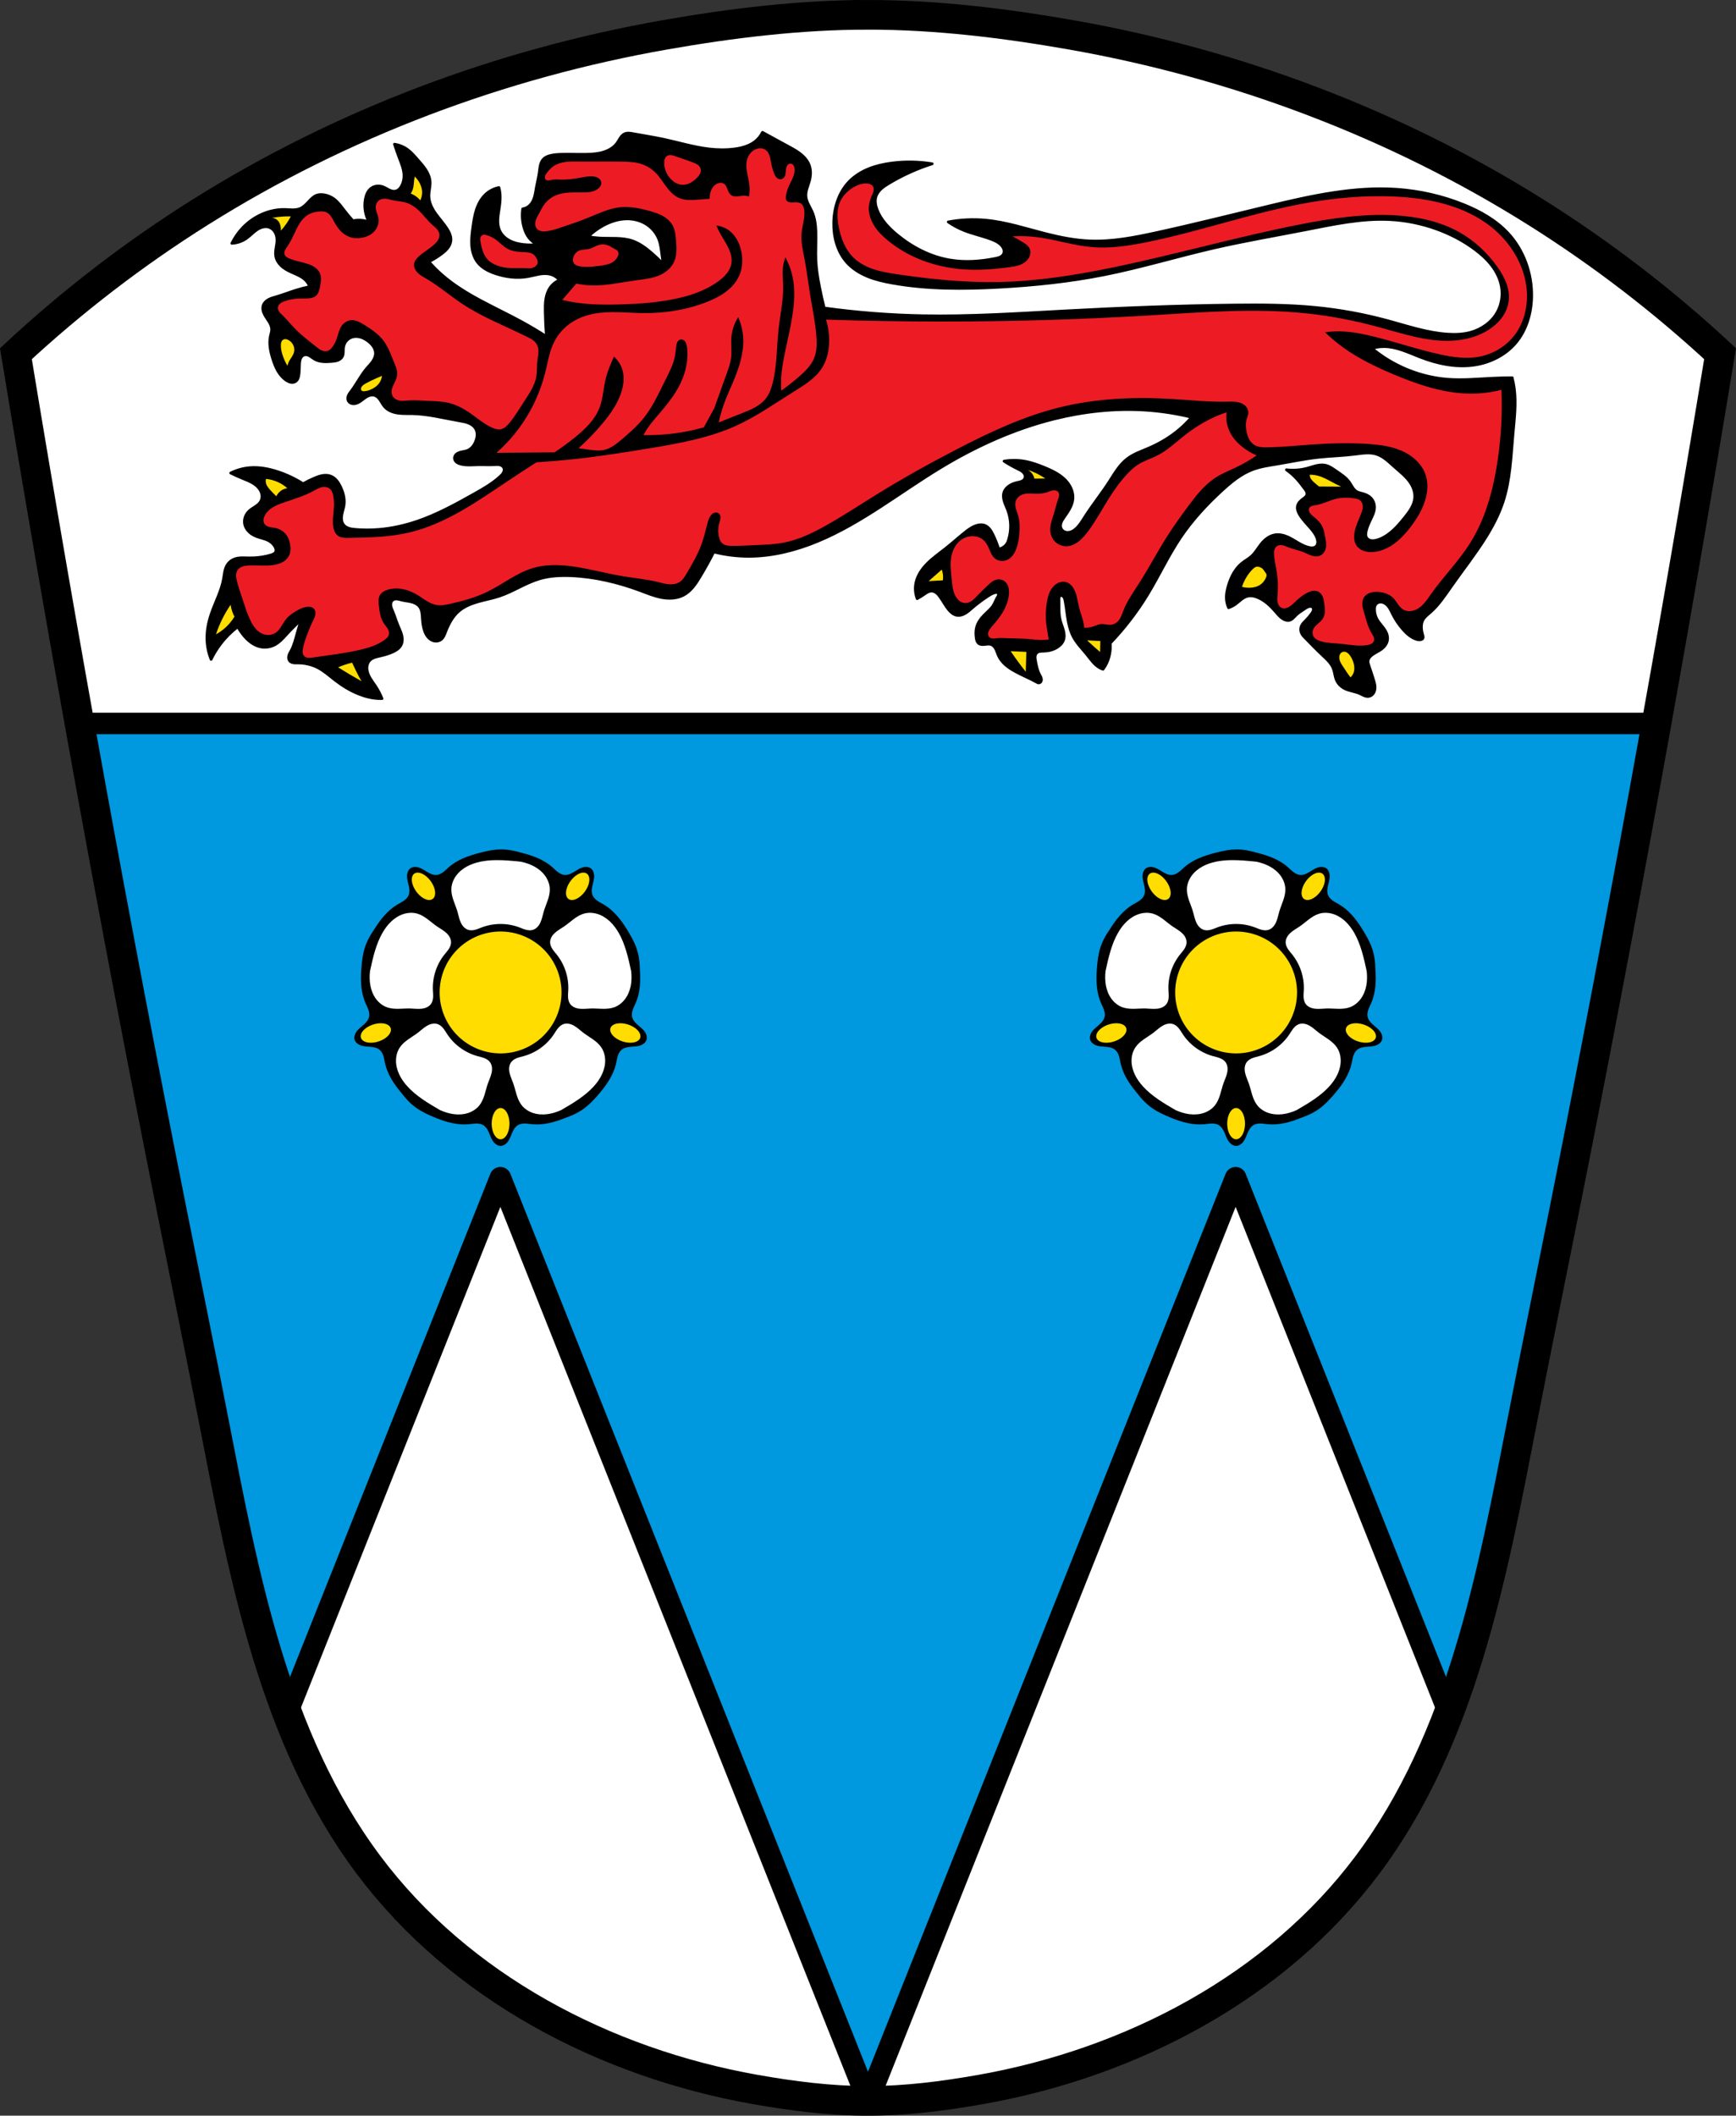 <?xml version="1.0" encoding="UTF-8" standalone="no"?>
<svg
   inkscape:version="1.1.1 (3bf5ae0d25, 2021-09-20)"
   sodipodi:docname="CoA Bubesheim.svg"
   id="svg2130"
   version="1.1"
   viewBox="0 0 455.431 555"
   height="555"
   width="455.431"
   xmlns:inkscape="http://www.inkscape.org/namespaces/inkscape"
   xmlns:sodipodi="http://sodipodi.sourceforge.net/DTD/sodipodi-0.dtd"
   xmlns:xlink="http://www.w3.org/1999/xlink"
   xmlns="http://www.w3.org/2000/svg"
   xmlns:svg="http://www.w3.org/2000/svg">
  <rect x="0" y="0" width="455.431" height="555" fill="#333333" stroke="none"/>
  <defs
     id="defs2124" />
  <sodipodi:namedview
     inkscape:pagecheckerboard="false"
     fit-margin-bottom="0"
     fit-margin-right="0"
     fit-margin-left="0"
     fit-margin-top="0"
     lock-margins="true"
     units="px"
     inkscape:snap-smooth-nodes="true"
     inkscape:snap-object-midpoints="true"
     inkscape:window-maximized="1"
     inkscape:window-y="-11"
     inkscape:window-x="-11"
     inkscape:window-height="1506"
     inkscape:window-width="2560"
     showgrid="false"
     inkscape:document-rotation="0"
     inkscape:current-layer="layer1"
     inkscape:document-units="px"
     inkscape:cy="277.33333"
     inkscape:cx="228"
     inkscape:zoom="1.5"
     inkscape:pageshadow="2"
     inkscape:pageopacity="0"
     borderopacity="1.0"
     bordercolor="#666666"
     pagecolor="#333333"
     id="base"
     showguides="true"
     inkscape:guide-bbox="true"
     inkscape:snap-intersection-paths="true"
     inkscape:object-paths="true"
     inkscape:snap-grids="false"
     inkscape:snap-global="true"
     inkscape:lockguides="false"
     guidecolor="#00ffff"
     guideopacity="0.498"
     inkscape:snap-midpoints="true" />
  <g
     id="layer1"
     inkscape:groupmode="layer"
     inkscape:label="bubesheim"
     transform="translate(-88.578,-23.349)">
    <g
       id="g2049"
       inkscape:label="coa">
      <path
         inkscape:connector-curvature="0"
         style="fill:#0098df;fill-opacity:1;stroke:none;stroke-width:7.774;stroke-linecap:round;stroke-linejoin:round;stroke-miterlimit:4;stroke-dasharray:none;stroke-opacity:1"
         d="m 316.292,27.236 c -17.852,0.406 -35.672,2.163 -53.259,5.251 -43.103,7.568 -84.837,23.236 -121.898,46.508 -17.242,10.827 -33.465,23.278 -48.384,37.133 12.357,75.114 25.986,150.019 40.879,224.671 3.689,18.494 7.456,36.971 11.062,55.481 7.917,40.642 15.747,83.064 40.535,116.23 23.977,32.08 61.998,51.962 101.434,58.952 9.784,1.734 19.697,2.738 29.63,3.001 9.933,-0.262 19.848,-1.267 29.632,-3.001 39.436,-6.99 77.457,-26.871 101.434,-58.952 24.789,-33.166 32.618,-75.588 40.535,-116.23 3.606,-18.51 7.373,-36.988 11.062,-55.481 14.893,-74.652 28.522,-149.557 40.879,-224.671 C 524.915,102.272 508.693,89.821 491.451,78.994 454.39,55.722 412.655,40.055 369.553,32.486 351.966,29.398 334.144,27.641 316.292,27.236 Z"
         id="path3460-8-7"
         inkscape:label="coa-0" />
      <g
         id="g4411"
         transform="matrix(0.707,0,0,0.707,73.222,-49.728)"
         inkscape:label="roses">
        <g
           id="g4377-8"
           transform="translate(272.934)"
           inkscape:label="rose-l">
          <path
             style="fill:#000000;fill-opacity:1;stroke:none;stroke-width:1px;stroke-linecap:butt;stroke-linejoin:miter;stroke-opacity:1"
             d="m 188.254,425.124 c -0.677,0.599 -1.308,1.252 -2.029,1.797 -0.721,0.545 -1.553,0.983 -2.453,1.068 -0.737,0.07 -1.48,-0.1 -2.164,-0.383 -0.684,-0.283 -1.318,-0.676 -1.945,-1.068 -0.627,-0.393 -1.256,-0.788 -1.936,-1.08 -0.68,-0.292 -1.418,-0.479 -2.156,-0.43 -0.555,0.037 -1.1,0.209 -1.576,0.496 -0.42,0.364 -0.752,0.83 -0.959,1.346 -0.275,0.687 -0.328,1.449 -0.26,2.186 0.068,0.737 0.252,1.456 0.432,2.174 0.179,0.718 0.356,1.44 0.414,2.178 0.058,0.738 -0.011,1.497 -0.305,2.176 -0.359,0.829 -1.034,1.486 -1.775,2.004 -0.741,0.517 -1.557,0.916 -2.336,1.375 -3.551,2.094 -6.214,5.417 -8.408,8.906 -3.814,5.489 -4.585,9.014 -5.037,15.506 -0.276,4.113 -0.076,8.365 1.566,12.146 0.36,0.829 0.787,1.63 1.082,2.484 0.295,0.854 0.455,1.782 0.258,2.664 -0.161,0.722 -0.553,1.377 -1.033,1.939 -0.48,0.563 -1.048,1.044 -1.615,1.52 -0.567,0.475 -1.137,0.952 -1.625,1.508 -0.488,0.556 -0.893,1.201 -1.074,1.918 -0.136,0.539 -0.142,1.111 -0.016,1.652 0.216,0.512 0.555,0.972 0.982,1.328 0.568,0.474 1.276,0.759 1.998,0.922 0.722,0.163 1.463,0.211 2.201,0.262 0.738,0.051 1.48,0.106 2.199,0.279 0.719,0.173 1.422,0.471 1.977,0.961 0.678,0.598 1.094,1.442 1.357,2.307 0.263,0.865 0.388,1.764 0.584,2.646 0.894,4.024 3.232,7.583 5.873,10.748 4.041,5.32 7.154,7.144 13.186,9.58 3.826,1.534 7.934,2.657 12.037,2.264 0.9,-0.086 1.794,-0.245 2.697,-0.262 0.904,-0.017 1.835,0.118 2.613,0.578 0.637,0.376 1.138,0.951 1.525,1.582 0.387,0.631 0.669,1.32 0.945,2.006 0.277,0.686 0.553,1.376 0.932,2.012 0.378,0.636 0.866,1.221 1.492,1.615 0.471,0.296 1.012,0.478 1.566,0.525 0.554,-0.048 1.096,-0.229 1.566,-0.525 0.626,-0.394 1.116,-0.979 1.494,-1.615 0.378,-0.636 0.653,-1.325 0.93,-2.012 0.277,-0.686 0.558,-1.375 0.945,-2.006 0.387,-0.631 0.888,-1.206 1.525,-1.582 0.778,-0.46 1.71,-0.595 2.613,-0.578 0.904,0.017 1.798,0.176 2.697,0.262 4.103,0.393 8.211,-0.73 12.037,-2.264 6.31,-2.198 9.006,-4.598 13.186,-9.58 2.641,-3.165 4.979,-6.724 5.873,-10.748 0.196,-0.882 0.321,-1.782 0.584,-2.646 0.263,-0.865 0.68,-1.709 1.357,-2.307 0.555,-0.49 1.257,-0.788 1.977,-0.961 0.719,-0.173 1.461,-0.228 2.199,-0.279 0.738,-0.051 1.479,-0.099 2.201,-0.262 0.722,-0.163 1.43,-0.448 1.998,-0.922 0.427,-0.356 0.766,-0.816 0.982,-1.328 0.126,-0.542 0.12,-1.113 -0.016,-1.652 -0.181,-0.717 -0.586,-1.362 -1.074,-1.918 -0.488,-0.556 -1.058,-1.033 -1.625,-1.508 -0.567,-0.475 -1.135,-0.957 -1.615,-1.52 -0.48,-0.563 -0.872,-1.217 -1.033,-1.939 -0.197,-0.882 -0.037,-1.81 0.258,-2.664 0.295,-0.854 0.722,-1.655 1.082,-2.484 1.642,-3.781 1.844,-8.034 1.568,-12.146 -0.141,-6.682 -1.589,-9.988 -5.039,-15.506 -2.194,-3.49 -4.857,-6.813 -8.408,-8.906 -0.779,-0.459 -1.595,-0.858 -2.336,-1.375 -0.741,-0.517 -1.416,-1.175 -1.775,-2.004 -0.294,-0.679 -0.362,-1.438 -0.305,-2.176 0.058,-0.738 0.237,-1.46 0.416,-2.178 0.179,-0.718 0.362,-1.437 0.43,-2.174 0.068,-0.737 0.016,-1.499 -0.26,-2.186 -0.207,-0.516 -0.539,-0.982 -0.959,-1.346 -0.476,-0.287 -1.021,-0.459 -1.576,-0.496 -0.738,-0.05 -1.476,0.137 -2.156,0.43 -0.68,0.292 -1.308,0.688 -1.936,1.08 -0.627,0.393 -1.26,0.785 -1.943,1.068 -0.684,0.283 -1.427,0.453 -2.164,0.383 -0.9,-0.085 -1.734,-0.524 -2.455,-1.068 -0.721,-0.545 -1.35,-1.198 -2.027,-1.797 -3.089,-2.73 -7.073,-4.236 -11.07,-5.244 -6.391,-1.928 -9.987,-1.573 -15.139,-0.282 -5.151,1.29 -9.134,2.797 -12.223,5.526 z"
             id="path3606-5-3"
             inkscape:connector-curvature="0"
             sodipodi:nodetypes="cccccccccccccccccccccscccccccccccccccscsccccsccccccccccccccccccscccccccccccccccccccccc"
             inkscape:label="rose-l-s" />
          <path
             style="opacity:1;fill:#ffdd00;fill-opacity:1;fill-rule:evenodd;stroke:none;stroke-width:1;stroke-linecap:round;stroke-linejoin:round;stroke-miterlimit:4;stroke-dasharray:none;stroke-opacity:1;paint-order:markers fill stroke"
             d="m 154.623,323.748 a 5.797,3.294 54.001 0 0 -1.307,0.383 5.797,3.294 54.001 0 0 0.74,6.627 5.797,3.294 54.001 0 0 6.074,2.754 5.797,3.294 54.001 0 0 -0.742,-6.627 5.797,3.294 54.001 0 0 -4.766,-3.137 z m 61.422,0 a 3.294,5.797 35.999 0 0 -4.766,3.137 3.294,5.797 35.999 0 0 -0.742,6.627 3.294,5.797 35.999 0 0 6.074,-2.754 3.294,5.797 35.999 0 0 0.74,-6.627 3.294,5.797 35.999 0 0 -1.307,-0.383 z m -30.711,21.848 a 22.607,22.607 0 0 0 -22.607,22.607 22.607,22.607 0 0 0 22.607,22.607 22.607,22.607 0 0 0 22.607,-22.607 22.607,22.607 0 0 0 -22.607,-22.607 z m -44.545,34.041 a 3.294,5.797 72 0 0 -2.768,0.475 3.294,5.797 72 0 0 -4.496,4.924 3.294,5.797 72 0 0 6.531,1.342 3.294,5.797 72 0 0 4.496,-4.924 3.294,5.797 72 0 0 -3.764,-1.816 z m 89.09,0 a 5.797,3.294 18 0 0 -3.764,1.816 5.797,3.294 18 0 0 4.496,4.924 5.797,3.294 18 0 0 6.531,-1.342 5.797,3.294 18 0 0 -4.496,-4.924 5.797,3.294 18 0 0 -2.768,-0.475 z m -44.545,31.445 a 3.294,5.797 0 0 0 -3.295,5.797 3.294,5.797 0 0 0 3.295,5.797 3.294,5.797 0 0 0 3.295,-5.797 3.294,5.797 0 0 0 -3.295,-5.797 z"
             transform="translate(22.135,103.401)"
             id="path4020-5"
             inkscape:connector-curvature="0"
             inkscape:label="rose-l-o" />
          <path
             inkscape:connector-curvature="0"
             style="fill:#ffffff;fill-opacity:1;stroke:none;stroke-width:1px;stroke-linecap:round;stroke-linejoin:round;stroke-opacity:1"
             d="m 205.51,422.508 c -1.868,0.034 -3.715,0.2 -5.525,0.574 -1.759,0.372 -3.488,0.941 -5.062,1.809 -1.575,0.868 -2.995,2.043 -4.035,3.51 -0.986,1.392 -1.619,3.055 -1.68,4.76 -0.051,1.457 0.308,2.897 0.777,4.277 0.469,1.38 1.049,2.721 1.461,4.119 0.395,1.339 0.637,2.732 1.209,4.006 0.286,0.637 0.655,1.241 1.139,1.744 0.483,0.503 1.087,0.904 1.758,1.096 0.834,0.239 1.731,0.149 2.568,-0.078 0.837,-0.227 1.631,-0.585 2.443,-0.889 2.203,-0.823 4.555,-1.245 6.906,-1.24 2.352,-0.004 4.703,0.418 6.906,1.24 0.812,0.303 1.608,0.662 2.445,0.889 0.837,0.227 1.735,0.317 2.568,0.078 0.671,-0.192 1.272,-0.592 1.756,-1.096 0.483,-0.503 0.853,-1.107 1.139,-1.744 0.572,-1.274 0.814,-2.667 1.209,-4.006 0.412,-1.398 0.992,-2.739 1.461,-4.119 0.469,-1.38 0.829,-2.821 0.777,-4.277 -0.06,-1.705 -0.693,-3.368 -1.68,-4.76 -1.04,-1.467 -2.46,-2.642 -4.035,-3.51 -1.575,-0.868 -3.303,-1.437 -5.062,-1.809 -3.157,-0.32 -6.33,-0.631 -9.443,-0.574 z m -31.484,19.543 c -0.853,0.027 -1.705,0.176 -2.52,0.43 -1.717,0.535 -3.272,1.524 -4.584,2.754 -1.312,1.23 -2.388,2.695 -3.285,4.254 -2.44,4.282 -3.554,9.274 -4.627,14.236 -0.19,1.788 -0.182,3.609 0.156,5.375 0.339,1.766 1.016,3.48 2.09,4.922 1.019,1.368 2.405,2.484 4.008,3.068 1.369,0.499 2.851,0.602 4.309,0.582 1.457,-0.019 2.912,-0.155 4.369,-0.115 1.395,0.038 2.796,0.238 4.184,0.088 0.694,-0.075 1.382,-0.241 2.01,-0.545 0.628,-0.304 1.196,-0.751 1.586,-1.33 0.485,-0.719 0.676,-1.601 0.719,-2.467 0.043,-0.866 -0.052,-1.735 -0.09,-2.602 -0.102,-2.349 0.224,-4.716 0.955,-6.951 0.723,-2.238 1.851,-4.343 3.314,-6.184 0.54,-0.679 1.125,-1.325 1.6,-2.051 0.474,-0.726 0.839,-1.551 0.869,-2.418 0.025,-0.698 -0.171,-1.394 -0.5,-2.01 -0.329,-0.615 -0.789,-1.154 -1.307,-1.623 -1.035,-0.937 -2.284,-1.597 -3.436,-2.387 -1.202,-0.824 -2.299,-1.79 -3.467,-2.662 -1.167,-0.873 -2.425,-1.661 -3.826,-2.062 -0.82,-0.235 -1.674,-0.33 -2.527,-0.303 z m 66.887,0 c -0.853,-0.027 -1.707,0.068 -2.527,0.303 -1.401,0.401 -2.659,1.19 -3.826,2.062 -1.167,0.873 -2.265,1.838 -3.467,2.662 -1.151,0.789 -2.401,1.449 -3.436,2.387 -0.517,0.469 -0.977,1.008 -1.307,1.623 -0.329,0.615 -0.525,1.312 -0.5,2.01 0.031,0.867 0.395,1.692 0.869,2.418 0.474,0.726 1.06,1.372 1.6,2.051 1.463,1.841 2.592,3.946 3.314,6.184 0.731,2.235 1.057,4.602 0.955,6.951 -0.037,0.866 -0.133,1.735 -0.09,2.602 0.043,0.866 0.234,1.748 0.719,2.467 0.39,0.579 0.958,1.026 1.586,1.33 0.628,0.304 1.316,0.47 2.01,0.545 1.388,0.15 2.788,-0.05 4.184,-0.088 1.457,-0.04 2.912,0.096 4.369,0.115 1.457,0.02 2.939,-0.083 4.309,-0.582 1.603,-0.584 2.989,-1.7 4.008,-3.068 1.074,-1.442 1.751,-3.156 2.09,-4.922 0.339,-1.766 0.347,-3.587 0.156,-5.375 -1.073,-4.962 -2.187,-9.954 -4.627,-14.236 -0.897,-1.558 -1.973,-3.024 -3.285,-4.254 -1.312,-1.23 -2.867,-2.219 -4.584,-2.754 -0.814,-0.254 -1.667,-0.403 -2.52,-0.43 z m -58.268,41.109 c -0.175,0.011 -0.348,0.032 -0.52,0.062 -0.687,0.123 -1.342,0.395 -1.947,0.742 -1.211,0.694 -2.226,1.678 -3.332,2.529 -1.155,0.889 -2.413,1.634 -3.604,2.475 -1.19,0.841 -2.328,1.795 -3.143,3.004 -0.953,1.415 -1.417,3.132 -1.438,4.838 -0.021,1.798 0.437,3.583 1.201,5.211 0.764,1.628 1.828,3.105 3.033,4.439 3.319,3.643 7.723,6.243 12.111,8.797 1.642,0.733 3.374,1.288 5.158,1.512 1.784,0.223 3.625,0.109 5.328,-0.467 1.616,-0.547 3.105,-1.521 4.156,-2.865 0.898,-1.148 1.453,-2.524 1.885,-3.916 0.432,-1.392 0.75,-2.818 1.238,-4.191 0.467,-1.315 1.091,-2.585 1.377,-3.951 0.143,-0.683 0.199,-1.391 0.104,-2.082 -0.095,-0.691 -0.347,-1.368 -0.777,-1.918 -0.534,-0.683 -1.312,-1.137 -2.123,-1.445 -0.811,-0.308 -1.664,-0.487 -2.5,-0.719 -2.266,-0.629 -4.416,-1.669 -6.316,-3.055 -1.905,-1.379 -3.56,-3.102 -4.859,-5.062 -0.479,-0.723 -0.911,-1.481 -1.455,-2.156 -0.544,-0.675 -1.216,-1.275 -2.031,-1.572 -0.492,-0.179 -1.023,-0.241 -1.547,-0.209 z m 49.123,0 c -0.349,0.022 -0.694,0.089 -1.021,0.209 -0.815,0.297 -1.487,0.897 -2.031,1.572 -0.544,0.675 -0.976,1.433 -1.455,2.156 -1.299,1.96 -2.954,3.684 -4.859,5.062 -1.9,1.385 -4.051,2.426 -6.316,3.055 -0.836,0.232 -1.689,0.41 -2.5,0.719 -0.811,0.308 -1.589,0.762 -2.123,1.445 -0.43,0.55 -0.682,1.226 -0.777,1.918 -0.095,0.691 -0.04,1.399 0.104,2.082 0.286,1.366 0.91,2.636 1.377,3.951 0.488,1.373 0.807,2.799 1.238,4.191 0.432,1.392 0.987,2.768 1.885,3.916 1.051,1.344 2.54,2.319 4.156,2.865 1.703,0.576 3.544,0.69 5.328,0.467 1.784,-0.223 3.516,-0.778 5.158,-1.512 4.388,-2.554 8.792,-5.153 12.111,-8.797 1.205,-1.335 2.269,-2.812 3.033,-4.439 0.764,-1.628 1.222,-3.413 1.201,-5.211 -0.02,-1.706 -0.484,-3.423 -1.438,-4.838 -0.814,-1.209 -1.952,-2.163 -3.143,-3.004 -1.19,-0.841 -2.448,-1.584 -3.604,-2.473 -1.106,-0.851 -2.121,-1.837 -3.332,-2.531 -0.606,-0.347 -1.26,-0.619 -1.947,-0.742 -0.344,-0.062 -0.696,-0.085 -1.045,-0.062 z"
             id="path4158-9"
             inkscape:label="rose-l-a" />
        </g>
        <use
           x="0"
           y="0"
           xlink:href="#g4377-8"
           id="use1873"
           width="100%"
           height="100%"
           transform="translate(-272.934)"
           inkscape:label="rose-r" />
      </g>
      <path
         style="fill:#ffffff;stroke:#000000;stroke-width:5.654;stroke-linecap:round;stroke-linejoin:round;stroke-miterlimit:4;stroke-dasharray:none;stroke-opacity:1"
         d="m 219.847,332.303 -55.924,140.416 c 5.376,14.148 12.192,27.596 21.306,39.79 23.977,32.08 61.998,51.962 101.434,58.952 9.784,1.734 19.697,2.738 29.63,3.001 z m 96.446,242.158 c 9.933,-0.262 19.848,-1.267 29.632,-3.001 39.436,-6.99 77.457,-26.871 101.434,-58.952 9.114,-12.194 15.93,-25.641 21.306,-39.788 L 412.738,332.303 Z"
         id="path3552"
         inkscape:label="mountains" />
      <g
         id="g2061"
         inkscape:label="chief"
         transform="matrix(0.707,0,0,0.707,73.221,-49.728)">
        <path
           style="opacity:1;fill:#ffffff;fill-opacity:1;fill-rule:evenodd;stroke:#000000;stroke-width:8;stroke-linecap:round;stroke-linejoin:round;stroke-miterlimit:4;stroke-dasharray:none;stroke-opacity:1;paint-order:markers fill stroke"
           d="M 321.801,5.5 C 296.541,6.074 271.327,8.56 246.441,12.93 185.453,23.639 126.401,45.807 73.961,78.736 49.564,94.056 26.61,111.674 5.5,131.277 c 7.528,45.763 15.413,91.467 23.607,137.115 H 614.496 c 8.195,-45.648 16.079,-91.352 23.607,-137.115 C 616.994,111.674 594.04,94.056 569.643,78.736 517.203,45.807 458.15,23.639 397.162,12.93 372.277,8.56 347.06,6.074 321.801,5.5 Z"
           transform="translate(22.135,103.401)"
           id="rect3530"
           inkscape:label="chief-0" />
        <g
           id="g2054"
           inkscape:label="lion">
          <path
             inkscape:connector-curvature="0"
             style="fill:#000000;stroke:#000000;stroke-width:1.002;stroke-linecap:round;stroke-linejoin:round;stroke-miterlimit:4;stroke-dasharray:none;stroke-opacity:1"
             d="m 304.652,152.462 c -0.629,1.274 -1.537,2.411 -2.643,3.305 -2.159,1.745 -4.956,2.502 -7.709,2.863 -3.138,0.412 -6.325,0.367 -9.469,0 -5.748,-0.67 -11.313,-2.402 -16.973,-3.607 -3.701,-0.788 -7.445,-1.351 -11.164,-2.051 -0.524,-0.099 -1.051,-0.2 -1.584,-0.223 -0.533,-0.022 -1.077,0.037 -1.566,0.25 -0.692,0.301 -1.224,0.885 -1.648,1.51 -0.424,0.624 -0.762,1.304 -1.201,1.918 -1.156,1.618 -2.954,2.692 -4.846,3.305 -2.052,0.664 -4.23,0.831 -6.387,0.881 -3.156,0.072 -6.315,-0.097 -9.471,0 -1.331,0.041 -2.667,0.13 -3.963,0.439 -0.971,0.232 -1.945,0.609 -2.643,1.322 -0.604,0.618 -0.956,1.443 -1.158,2.283 -0.203,0.84 -0.27,1.704 -0.385,2.561 -0.257,1.927 -0.758,3.813 -1.102,5.727 -0.211,1.176 -0.363,2.367 -0.697,3.514 -0.334,1.147 -0.865,2.264 -1.725,3.094 -0.72,0.695 -1.655,1.161 -2.643,1.32 -0.37,2.502 -0.142,5.09 0.66,7.488 0.366,1.094 0.855,2.157 1.543,3.084 0.85,1.145 1.999,2.065 3.303,2.643 -1.754,0.203 -3.531,0.203 -5.285,0 -1.783,-0.206 -3.562,-0.63 -5.143,-1.48 -1.58,-0.851 -2.955,-2.158 -3.668,-3.805 -0.503,-1.162 -0.663,-2.449 -0.639,-3.715 0.024,-1.266 0.227,-2.522 0.42,-3.773 0.293,-1.896 0.568,-3.812 0.439,-5.727 -0.06,-0.893 -0.207,-1.779 -0.439,-2.643 -1.893,0.377 -3.674,1.305 -5.066,2.643 -1.59,1.527 -2.647,3.542 -3.326,5.639 -0.679,2.097 -1.001,4.291 -1.299,6.475 -0.304,2.227 -0.585,4.475 -0.42,6.717 0.165,2.241 0.806,4.5 2.182,6.277 1.62,2.092 4.102,3.336 6.607,4.184 3.882,1.313 8.081,1.831 12.113,1.102 1.357,-0.245 2.686,-0.629 4.043,-0.871 1.357,-0.242 2.766,-0.338 4.105,-0.01 1.368,0.335 2.623,1.12 3.523,2.203 -1.42,0.583 -2.662,1.592 -3.523,2.863 -0.854,1.26 -1.326,2.747 -1.557,4.252 -0.231,1.505 -0.23,3.035 -0.205,4.557 0.05,3.087 0.196,6.172 0.439,9.25 -3.012,-1.951 -6.099,-3.788 -9.25,-5.506 -10.061,-5.483 -20.927,-9.841 -29.539,-17.398 -1.713,-1.503 -3.323,-3.124 -4.816,-4.846 1.619,-0.821 3.168,-1.78 4.625,-2.863 0.825,-0.613 1.626,-1.273 2.271,-2.072 0.646,-0.799 1.132,-1.751 1.252,-2.771 0.091,-0.776 -0.033,-1.568 -0.283,-2.309 -0.25,-0.741 -0.622,-1.435 -1.037,-2.098 -1.25,-1.997 -2.878,-3.729 -4.25,-5.645 -1.372,-1.916 -2.514,-4.112 -2.578,-6.467 -0.05,-1.844 0.563,-3.666 0.439,-5.506 -0.107,-1.588 -0.761,-3.099 -1.629,-4.434 -0.868,-1.335 -1.945,-2.519 -2.994,-3.717 -1.165,-1.331 -2.316,-2.699 -3.744,-3.742 -1.423,-1.039 -3.102,-1.726 -4.846,-1.982 0.534,1.706 1.122,3.395 1.762,5.064 0.847,2.209 1.8,4.462 1.762,6.828 -0.02,1.222 -0.312,2.442 -0.881,3.523 -0.237,0.451 -0.524,0.88 -0.891,1.234 -0.366,0.354 -0.817,0.631 -1.312,0.748 -0.404,0.095 -0.828,0.081 -1.234,-0.002 -0.407,-0.083 -0.797,-0.233 -1.172,-0.412 -0.749,-0.358 -1.445,-0.829 -2.219,-1.129 -0.717,-0.278 -1.494,-0.401 -2.26,-0.334 -0.766,0.067 -1.519,0.329 -2.145,0.775 -0.63,0.45 -1.122,1.077 -1.477,1.766 -0.354,0.689 -0.575,1.439 -0.725,2.199 -0.573,2.9 -0.098,5.994 1.32,8.588 -1.058,-0.391 -2.176,-0.615 -3.303,-0.66 -0.886,-0.036 -1.775,0.039 -2.643,0.221 -1.153,-1.277 -2.257,-2.6 -3.305,-3.965 -1.08,-1.406 -2.122,-2.878 -3.523,-3.965 -1.266,-0.983 -2.808,-1.617 -4.404,-1.762 -0.741,-0.067 -1.502,-0.027 -2.203,0.221 -1.048,0.371 -1.88,1.173 -2.643,1.982 -1.079,1.146 -2.147,2.394 -3.605,2.986 -0.846,0.344 -1.774,0.442 -2.688,0.441 -0.913,-8.1e-4 -1.824,-0.098 -2.736,-0.125 -3.022,-0.091 -6.051,0.576 -8.809,1.816 -2.645,1.19 -5.052,2.908 -7.049,5.012 -1.605,1.69 -2.946,3.63 -3.963,5.727 1.88,-0.082 3.732,-0.701 5.285,-1.764 0.912,-0.624 1.714,-1.391 2.549,-2.115 0.835,-0.724 1.72,-1.414 2.736,-1.848 1.039,-0.443 2.24,-0.597 3.305,-0.221 0.91,0.322 1.665,1.015 2.146,1.852 0.481,0.837 0.698,1.808 0.715,2.773 0.018,1.034 -0.184,2.058 -0.346,3.08 -0.161,1.022 -0.281,2.069 -0.094,3.086 0.25,1.354 1.035,2.569 2.039,3.512 1.004,0.942 2.219,1.634 3.467,2.215 1.006,0.469 2.043,0.873 3.033,1.375 0.99,0.502 1.943,1.11 2.693,1.928 0.583,0.635 1.034,1.39 1.32,2.203 -1.709,0.357 -3.399,0.799 -5.064,1.322 -2.436,0.766 -4.816,1.706 -7.268,2.422 -0.955,0.279 -1.93,0.527 -2.812,0.986 -0.883,0.46 -1.683,1.166 -2.033,2.098 -0.214,0.571 -0.249,1.198 -0.154,1.801 0.095,0.602 0.316,1.181 0.596,1.723 0.48,0.929 1.133,1.757 1.678,2.65 0.545,0.893 0.99,1.891 0.979,2.938 -0.008,0.796 -0.28,1.563 -0.455,2.34 -0.641,2.842 -0.001,5.814 0.881,8.59 0.485,1.525 1.047,3.035 1.854,4.418 0.806,1.383 1.87,2.639 3.213,3.51 0.492,0.319 1.026,0.588 1.602,0.697 0.576,0.109 1.2,0.048 1.701,-0.256 0.436,-0.264 0.756,-0.694 0.959,-1.162 0.203,-0.468 0.298,-0.976 0.363,-1.482 0.168,-1.313 0.14,-2.641 0.219,-3.963 0.04,-0.666 0.11,-1.343 0.373,-1.955 0.132,-0.306 0.313,-0.593 0.547,-0.83 0.234,-0.237 0.522,-0.425 0.842,-0.52 0.335,-0.099 0.697,-0.094 1.039,-0.019 0.342,0.074 0.665,0.215 0.969,0.389 0.607,0.346 1.136,0.815 1.736,1.174 0.938,0.561 2.025,0.837 3.113,0.938 1.088,0.101 2.184,0.033 3.273,-0.057 0.753,-0.062 1.515,-0.137 2.227,-0.391 0.711,-0.254 1.377,-0.708 1.738,-1.371 0.268,-0.492 0.351,-1.065 0.377,-1.625 0.025,-0.56 -10e-4,-1.123 0.064,-1.68 0.093,-0.792 0.377,-1.563 0.834,-2.217 0.457,-0.654 1.085,-1.19 1.809,-1.527 1.117,-0.52 2.424,-0.548 3.613,-0.225 1.189,0.323 2.267,0.979 3.213,1.768 0.639,0.532 1.229,1.132 1.672,1.836 0.443,0.704 0.737,1.516 0.752,2.348 0.02,1.129 -0.469,2.215 -1.117,3.141 -0.648,0.925 -1.456,1.725 -2.188,2.586 -2.163,2.546 -3.635,5.603 -5.643,8.273 -0.402,0.535 -0.83,1.061 -1.1,1.674 -0.135,0.306 -0.229,0.633 -0.252,0.967 -0.023,0.334 0.028,0.675 0.168,0.979 0.195,0.421 0.558,0.754 0.98,0.945 0.423,0.192 0.9,0.248 1.361,0.199 0.923,-0.098 1.753,-0.597 2.502,-1.145 0.732,-0.535 1.426,-1.131 2.227,-1.555 0.4,-0.212 0.826,-0.381 1.271,-0.465 0.445,-0.084 0.911,-0.082 1.348,0.037 0.462,0.126 0.881,0.381 1.24,0.697 0.359,0.317 0.659,0.694 0.928,1.09 0.537,0.792 0.956,1.667 1.576,2.396 1.192,1.403 3.019,2.13 4.838,2.418 1.819,0.288 3.673,0.189 5.514,0.227 5.872,0.119 11.612,1.634 17.398,2.643 1.176,0.205 2.366,0.391 3.473,0.838 1.107,0.447 2.14,1.187 2.693,2.244 0.351,0.67 0.493,1.439 0.471,2.195 -0.022,0.756 -0.204,1.503 -0.471,2.211 -0.283,0.752 -0.665,1.47 -1.178,2.088 -0.513,0.618 -1.162,1.134 -1.906,1.436 -0.942,0.382 -1.99,0.412 -2.953,0.736 -0.482,0.162 -0.946,0.402 -1.303,0.764 -0.357,0.362 -0.598,0.855 -0.588,1.363 0.006,0.294 0.094,0.583 0.24,0.838 0.146,0.255 0.349,0.477 0.58,0.658 0.463,0.363 1.031,0.565 1.602,0.705 2.147,0.528 4.397,0.26 6.607,0.221 1.909,-0.034 3.82,0.105 5.727,0 0.655,-0.036 1.316,-0.1 1.959,0.027 0.322,0.064 0.637,0.175 0.912,0.354 0.275,0.178 0.51,0.425 0.652,0.721 0.135,0.28 0.182,0.598 0.156,0.908 -0.025,0.31 -0.123,0.612 -0.264,0.889 -0.282,0.554 -0.731,1.002 -1.188,1.424 -2.874,2.653 -6.309,4.609 -9.719,6.525 -6.757,3.798 -13.589,7.557 -20.92,10.074 -4.628,1.589 -9.44,2.674 -14.316,3.084 -2.93,0.246 -5.879,0.249 -8.809,0 -0.813,-0.069 -1.632,-0.16 -2.406,-0.416 -0.775,-0.256 -1.509,-0.692 -1.998,-1.346 -0.375,-0.502 -0.592,-1.114 -0.676,-1.734 -0.084,-0.621 -0.041,-1.253 0.062,-1.871 0.206,-1.236 0.653,-2.422 0.832,-3.662 0.337,-2.329 -0.297,-4.71 -1.32,-6.828 -0.398,-0.824 -0.858,-1.625 -1.455,-2.318 -0.597,-0.694 -1.339,-1.278 -2.193,-1.604 -0.957,-0.365 -2.016,-0.392 -3.025,-0.219 -1.009,0.173 -1.976,0.537 -2.92,0.934 -1.467,0.617 -2.897,1.32 -4.281,2.105 -2.889,-1.836 -6.003,-3.319 -9.25,-4.404 -3.401,-1.137 -6.997,-1.84 -10.57,-1.541 -2.447,0.205 -4.854,0.882 -7.049,1.982 1.446,0.709 2.915,1.368 4.404,1.98 1.077,0.443 2.168,0.861 3.197,1.406 1.029,0.545 2.002,1.227 2.75,2.119 0.558,0.666 0.986,1.453 1.166,2.303 0.18,0.85 0.103,1.763 -0.285,2.541 -0.435,0.871 -1.218,1.515 -2.025,2.059 -0.808,0.543 -1.67,1.019 -2.379,1.686 -0.703,0.662 -1.24,1.505 -1.518,2.43 -0.278,0.925 -0.295,1.928 -0.025,2.855 0.293,1.008 0.918,1.906 1.701,2.605 0.783,0.7 1.722,1.21 2.705,1.58 1.458,0.548 3.033,0.802 4.404,1.541 1.022,0.551 1.911,1.38 2.422,2.422 0.13,0.265 0.237,0.546 0.279,0.838 0.043,0.292 0.019,0.599 -0.1,0.869 -0.144,0.327 -0.418,0.584 -0.727,0.764 -0.308,0.18 -0.652,0.29 -0.994,0.393 -2.707,0.808 -5.545,1.153 -8.369,1.102 -1.781,-0.032 -3.627,-0.209 -5.285,0.441 -1.086,0.426 -2.034,1.205 -2.643,2.201 -0.458,0.75 -0.721,1.604 -0.898,2.465 -0.177,0.861 -0.273,1.736 -0.424,2.602 -0.805,4.605 -3.139,8.781 -4.625,13.213 -0.999,2.979 -1.616,6.109 -1.541,9.25 0.061,2.561 0.586,5.111 1.541,7.488 0.98,-2.019 2.163,-3.941 3.523,-5.727 1.831,-2.402 3.985,-4.556 6.387,-6.387 0.676,1.258 1.492,2.442 2.424,3.523 1.626,1.887 3.717,3.509 6.166,3.965 1.792,0.333 3.693,0.006 5.285,-0.881 1.643,-0.915 2.911,-2.362 4.186,-3.744 1.76,-1.909 3.597,-3.746 5.506,-5.506 -0.557,1.675 -1.073,3.365 -1.543,5.066 -0.601,2.175 -1.139,4.395 -2.201,6.387 -0.316,0.592 -0.681,1.167 -0.871,1.811 -0.095,0.322 -0.144,0.66 -0.117,0.994 0.026,0.335 0.131,0.667 0.326,0.939 0.162,0.226 0.384,0.407 0.629,0.539 0.245,0.132 0.515,0.218 0.789,0.27 0.548,0.103 1.109,0.075 1.666,0.072 2.589,-0.011 5.19,0.569 7.488,1.762 2.337,1.213 4.305,3.013 6.387,4.625 2.636,2.041 5.503,3.806 8.59,5.064 2.454,1 5.059,1.679 7.707,1.762 0.367,0.011 0.735,0.011 1.102,0 -0.647,-1.619 -1.459,-3.172 -2.422,-4.625 -0.603,-0.911 -1.266,-1.783 -1.836,-2.715 -0.57,-0.932 -1.05,-1.937 -1.248,-3.012 -0.121,-0.653 -0.134,-1.329 0.004,-1.979 0.138,-0.65 0.43,-1.272 0.877,-1.764 0.493,-0.542 1.152,-0.91 1.84,-1.162 0.688,-0.252 1.41,-0.399 2.125,-0.561 1.661,-0.376 3.309,-0.845 4.844,-1.582 0.573,-0.275 1.133,-0.589 1.631,-0.984 0.498,-0.395 0.936,-0.875 1.232,-1.438 0.296,-0.562 0.445,-1.196 0.475,-1.83 0.03,-0.634 -0.055,-1.271 -0.209,-1.887 -0.308,-1.232 -0.882,-2.377 -1.367,-3.551 -0.719,-1.739 -1.249,-3.551 -1.98,-5.285 -0.293,-0.695 -0.623,-1.391 -0.711,-2.141 -0.044,-0.375 -0.025,-0.761 0.088,-1.121 0.113,-0.36 0.325,-0.693 0.623,-0.924 0.226,-0.175 0.497,-0.288 0.777,-0.346 0.28,-0.058 0.569,-0.061 0.854,-0.033 0.569,0.057 1.117,0.241 1.672,0.379 1.165,0.29 2.373,0.381 3.539,0.668 0.583,0.143 1.156,0.335 1.686,0.619 0.529,0.284 1.015,0.66 1.383,1.135 0.471,0.608 0.735,1.356 0.879,2.111 0.144,0.756 0.174,1.527 0.223,2.295 0.103,1.645 0.296,3.303 0.881,4.844 0.308,0.811 0.727,1.59 1.316,2.227 0.589,0.637 1.357,1.127 2.207,1.299 0.89,0.179 1.863,-0.015 2.574,-0.58 0.418,-0.332 0.736,-0.777 0.984,-1.25 0.249,-0.473 0.433,-0.976 0.625,-1.475 1.104,-2.86 2.54,-5.688 4.846,-7.707 2.047,-1.793 4.648,-2.83 7.266,-3.572 2.618,-0.742 5.308,-1.224 7.889,-2.086 5.174,-1.729 9.777,-4.941 15.018,-6.455 3.7,-1.069 7.604,-1.256 11.453,-1.102 4.446,0.178 8.868,0.801 13.213,1.762 4.267,0.944 8.459,2.214 12.553,3.744 2.593,0.969 5.167,2.048 7.887,2.568 2.719,0.52 5.651,0.439 8.109,-0.834 1.393,-0.721 2.58,-1.796 3.586,-3 1.006,-1.204 1.839,-2.539 2.648,-3.883 1.802,-2.993 3.498,-6.051 5.08,-9.166 4.287,1.083 8.709,1.625 13.131,1.609 8.726,-0.031 17.349,-2.232 25.41,-5.574 16.387,-6.794 30.415,-18.117 45.588,-27.309 13.1,-7.936 27.206,-14.342 42.064,-18.061 11.063,-2.768 22.535,-4.033 33.916,-3.303 5.789,0.371 11.545,1.257 17.178,2.643 -1.773,2.069 -3.753,3.959 -5.904,5.631 -3.081,2.395 -6.504,4.336 -10.09,5.875 -2.705,1.161 -5.551,2.119 -7.887,3.91 -2.903,2.226 -4.742,5.52 -6.73,8.59 -2.868,4.427 -6.191,8.549 -9.031,12.994 -0.935,1.464 -1.831,2.979 -3.082,4.184 -0.477,0.459 -1.005,0.871 -1.602,1.158 -0.596,0.287 -1.263,0.443 -1.922,0.383 -0.469,-0.043 -0.932,-0.196 -1.322,-0.461 -0.39,-0.265 -0.705,-0.643 -0.881,-1.08 -0.267,-0.664 -0.197,-1.426 0.047,-2.1 0.243,-0.673 0.648,-1.274 1.055,-1.863 0.727,-1.052 1.476,-2.094 2.088,-3.217 0.612,-1.123 1.085,-2.339 1.215,-3.611 0.225,-2.202 -0.614,-4.426 -1.982,-6.166 -2.088,-2.655 -5.251,-4.209 -8.369,-5.506 -2.492,-1.036 -5.046,-1.97 -7.707,-2.424 -2.472,-0.421 -5.016,-0.421 -7.488,0 1.626,1.06 3.32,2.017 5.066,2.863 0.733,0.355 1.493,0.705 2.059,1.291 0.283,0.293 0.511,0.644 0.627,1.035 0.116,0.391 0.114,0.821 -0.043,1.197 -0.109,0.261 -0.289,0.49 -0.504,0.674 -0.214,0.184 -0.464,0.325 -0.725,0.434 -0.522,0.217 -1.084,0.308 -1.635,0.436 -1.097,0.253 -2.17,0.663 -3.084,1.32 -0.775,0.557 -1.436,1.306 -1.762,2.203 -0.392,1.082 -0.268,2.291 0.06,3.395 0.328,1.103 0.85,2.138 1.262,3.213 1.357,3.548 1.471,7.557 0.316,11.176 -0.16,0.679 -0.484,1.32 -0.936,1.852 -0.679,0.799 -1.65,1.344 -2.686,1.508 -0.563,-1.811 -1.263,-3.579 -2.092,-5.285 -0.356,-0.733 -0.74,-1.46 -1.254,-2.092 -0.514,-0.632 -1.168,-1.171 -1.939,-1.434 -0.846,-0.288 -1.778,-0.228 -2.643,0 -1.779,0.469 -3.301,1.601 -4.734,2.754 -2.417,1.944 -4.724,4.022 -7.158,5.945 -2.235,1.766 -4.583,3.407 -6.602,5.418 -2.018,2.011 -3.719,4.457 -4.301,7.246 -0.406,1.948 -0.241,4.012 0.467,5.871 0.86,-0.462 1.694,-0.973 2.496,-1.529 0.437,-0.303 0.867,-0.621 1.338,-0.867 0.471,-0.247 0.992,-0.42 1.523,-0.414 0.639,0.007 1.254,0.278 1.762,0.666 0.508,0.388 0.918,0.888 1.295,1.404 1.145,1.571 2.018,3.335 3.256,4.834 0.4,0.485 0.841,0.943 1.35,1.312 0.509,0.37 1.089,0.651 1.709,0.76 1.059,0.185 2.154,-0.147 3.084,-0.686 0.93,-0.539 1.727,-1.275 2.539,-1.979 1.866,-1.616 3.852,-3.089 5.918,-4.439 0.804,-0.525 1.635,-1.039 2.564,-1.281 0.205,-0.053 0.416,-0.094 0.627,-0.074 0.105,0.01 0.211,0.035 0.307,0.08 0.096,0.045 0.183,0.11 0.25,0.191 0.091,0.111 0.142,0.252 0.156,0.395 0.014,0.143 -0.008,0.287 -0.051,0.424 -0.086,0.274 -0.251,0.514 -0.4,0.76 -0.534,0.881 -0.854,1.877 -1.381,2.762 -0.872,1.464 -2.256,2.535 -3.453,3.748 -1.291,1.308 -2.409,2.856 -2.861,4.637 -0.326,1.284 -0.292,2.635 -0.098,3.945 0.051,0.342 0.113,0.685 0.232,1.01 0.119,0.325 0.299,0.634 0.557,0.865 0.303,0.271 0.699,0.422 1.102,0.482 0.402,0.061 0.813,0.036 1.217,-0.008 0.404,-0.044 0.807,-0.108 1.213,-0.127 0.406,-0.018 0.82,0.009 1.203,0.145 0.393,0.139 0.744,0.389 1.031,0.691 0.287,0.303 0.514,0.659 0.701,1.031 0.375,0.745 0.595,1.559 0.932,2.322 0.602,1.366 1.571,2.549 2.695,3.531 1.125,0.982 2.405,1.774 3.717,2.486 2.65,1.439 5.455,2.576 8.088,4.045 0.064,0.036 0.129,0.071 0.197,0.098 0.16,0.062 0.338,0.07 0.504,0.027 0.166,-0.042 0.32,-0.132 0.441,-0.252 0.244,-0.24 0.359,-0.591 0.361,-0.934 0.002,-0.342 -0.099,-0.678 -0.238,-0.99 -0.139,-0.313 -0.317,-0.605 -0.477,-0.908 -0.817,-1.553 -1.157,-3.306 -1.479,-5.031 -0.095,-0.509 -0.189,-1.026 -0.16,-1.543 0.029,-0.517 0.194,-1.044 0.555,-1.416 0.339,-0.35 0.819,-0.533 1.301,-0.611 0.481,-0.079 0.973,-0.064 1.461,-0.08 1.694,-0.055 3.391,-0.492 4.834,-1.381 1.03,-0.635 1.944,-1.531 2.367,-2.664 0.446,-1.193 0.31,-2.528 -0.021,-3.758 -0.331,-1.23 -0.848,-2.406 -1.162,-3.641 -0.634,-2.488 -0.425,-5.099 -0.492,-7.666 -0.008,-0.289 -0.017,-0.583 0.06,-0.861 0.039,-0.139 0.099,-0.275 0.188,-0.389 0.089,-0.114 0.206,-0.207 0.342,-0.258 0.149,-0.055 0.315,-0.056 0.469,-0.018 0.154,0.039 0.296,0.116 0.42,0.215 0.247,0.197 0.422,0.473 0.541,0.766 0.119,0.292 0.186,0.603 0.248,0.912 0.509,2.545 0.702,5.143 1.184,7.693 0.387,2.052 0.969,4.089 1.973,5.92 1.321,2.409 3.313,4.366 5.031,6.51 0.734,0.915 1.421,1.87 2.205,2.742 0.784,0.872 1.676,1.667 2.727,2.189 0.317,0.158 0.648,0.29 0.986,0.395 0.284,-0.38 0.548,-0.775 0.789,-1.184 0.824,-1.396 1.383,-2.943 1.678,-4.537 0.24,-1.299 0.307,-2.629 0.197,-3.945 5.234,-5.462 9.874,-11.493 13.811,-17.953 4.248,-6.971 7.677,-14.435 12.232,-21.209 4.365,-6.492 9.717,-12.276 15.486,-17.559 3.377,-3.092 6.993,-6.076 11.275,-7.697 2.908,-1.101 6.017,-1.532 9.084,-2.043 5.098,-0.849 10.162,-1.936 15.299,-2.502 4.511,-0.497 9.063,-0.591 13.566,-1.154 2.697,-0.337 5.495,-0.834 8.082,0 2.561,0.826 4.528,2.833 6.541,4.619 2.197,1.95 4.609,3.758 6.158,6.254 0.981,1.579 1.582,3.437 1.443,5.291 -0.101,1.344 -0.584,2.637 -1.24,3.814 -0.656,1.177 -1.482,2.249 -2.32,3.305 -2.082,2.623 -4.299,5.216 -7.119,7.023 -1.155,0.74 -2.412,1.343 -3.752,1.635 -0.602,0.131 -1.23,0.199 -1.836,0.082 -0.606,-0.117 -1.189,-0.434 -1.531,-0.947 -0.248,-0.372 -0.356,-0.825 -0.367,-1.271 -0.011,-0.447 0.07,-0.891 0.174,-1.326 0.318,-1.335 0.852,-2.609 1.443,-3.848 0.749,-1.569 1.617,-3.169 1.637,-4.908 0.014,-1.226 -0.424,-2.463 -1.252,-3.367 -0.805,-0.88 -1.928,-1.412 -3.078,-1.73 -0.785,-0.218 -1.61,-0.352 -2.309,-0.77 -0.634,-0.379 -1.118,-0.967 -1.523,-1.584 -0.405,-0.617 -0.746,-1.277 -1.172,-1.881 -1.266,-1.796 -3.194,-2.984 -5.002,-4.232 -1.176,-0.812 -2.362,-1.689 -3.752,-2.021 -1.134,-0.271 -2.329,-0.156 -3.467,0.102 -1.137,0.257 -2.239,0.654 -3.365,0.957 -2.53,0.681 -5.19,0.879 -7.793,0.578 1.324,0.928 2.552,1.992 3.656,3.174 1.153,1.234 2.169,2.59 3.176,3.945 0.232,0.312 0.465,0.628 0.623,0.982 0.158,0.355 0.237,0.757 0.146,1.135 -0.076,0.316 -0.266,0.596 -0.494,0.828 -0.228,0.232 -0.495,0.423 -0.758,0.615 -0.479,0.351 -0.951,0.717 -1.35,1.156 -0.399,0.44 -0.724,0.96 -0.863,1.537 -0.134,0.559 -0.087,1.15 0.066,1.703 0.154,0.554 0.413,1.074 0.705,1.568 1.115,1.888 2.706,3.436 4.137,5.098 1.013,1.176 1.97,2.455 2.404,3.945 0.139,0.479 0.223,0.981 0.164,1.477 -0.059,0.495 -0.269,0.986 -0.645,1.314 -0.317,0.277 -0.732,0.425 -1.15,0.471 -0.418,0.046 -0.843,-0.004 -1.256,-0.086 -1.476,-0.294 -2.84,-0.99 -4.141,-1.748 -1.3,-0.758 -2.562,-1.59 -3.939,-2.197 -1.478,-0.652 -3.122,-1.037 -4.715,-0.77 -1.05,0.176 -2.042,0.632 -2.912,1.246 -0.87,0.614 -1.621,1.383 -2.283,2.217 -1.167,1.47 -2.08,3.159 -3.465,4.426 -1.084,0.993 -2.41,1.681 -3.559,2.598 -2.514,2.007 -4.05,5.01 -5.004,8.082 -0.551,1.774 -0.934,3.634 -0.77,5.484 0.091,1.027 0.353,2.039 0.77,2.982 0.89,-0.289 1.736,-0.712 2.502,-1.25 0.733,-0.515 1.389,-1.134 2.092,-1.689 0.703,-0.556 1.47,-1.057 2.334,-1.293 0.701,-0.192 1.445,-0.202 2.162,-0.084 0.717,0.118 1.409,0.359 2.07,0.66 2.468,1.123 4.483,3.046 6.254,5.1 0.518,0.601 1.022,1.217 1.596,1.766 0.573,0.548 1.224,1.029 1.965,1.312 0.459,0.175 0.959,0.273 1.443,0.193 0.564,-0.093 1.067,-0.417 1.492,-0.799 0.426,-0.382 0.79,-0.826 1.201,-1.223 0.859,-0.829 1.901,-1.439 2.885,-2.115 0.368,-0.253 0.73,-0.517 1.127,-0.721 0.397,-0.204 0.833,-0.346 1.279,-0.338 0.237,0.004 0.481,0.054 0.674,0.191 0.174,0.124 0.296,0.315 0.357,0.52 0.061,0.205 0.064,0.424 0.027,0.635 -0.086,0.499 -0.375,0.937 -0.672,1.348 -0.614,0.85 -1.284,1.659 -2.021,2.404 -0.595,0.601 -1.245,1.176 -1.635,1.926 -0.412,0.792 -0.494,1.756 -0.193,2.598 0.311,0.871 0.987,1.555 1.637,2.213 2.008,2.033 3.971,4.111 6.061,6.061 0.825,0.769 1.67,1.521 2.422,2.361 0.752,0.84 1.413,1.779 1.811,2.834 0.517,1.371 0.573,2.888 1.154,4.232 0.597,1.381 1.735,2.501 3.08,3.176 1.752,0.879 3.793,1.022 5.58,1.828 0.53,0.239 1.035,0.535 1.572,0.758 0.537,0.223 1.122,0.374 1.699,0.301 0.474,-0.06 0.923,-0.272 1.287,-0.58 0.365,-0.308 0.644,-0.712 0.828,-1.152 0.277,-0.665 0.337,-1.405 0.27,-2.123 -0.068,-0.718 -0.258,-1.418 -0.461,-2.109 -0.552,-1.878 -1.214,-3.721 -1.828,-5.58 -0.175,-0.53 -0.349,-1.082 -0.289,-1.637 0.036,-0.335 0.157,-0.657 0.328,-0.947 0.171,-0.29 0.393,-0.548 0.635,-0.783 1.1,-1.068 2.595,-1.618 3.848,-2.502 0.59,-0.416 1.129,-0.911 1.555,-1.494 0.425,-0.583 0.736,-1.258 0.852,-1.971 0.148,-0.907 -0.024,-1.848 -0.385,-2.693 -0.427,-1.001 -1.106,-1.871 -1.789,-2.719 -0.683,-0.847 -1.384,-1.693 -1.867,-2.668 -0.502,-1.012 -0.755,-2.142 -0.77,-3.271 -0.004,-0.337 0.011,-0.675 0.082,-1.004 0.071,-0.329 0.197,-0.65 0.398,-0.92 0.37,-0.497 0.978,-0.79 1.596,-0.838 0.618,-0.047 1.239,0.136 1.771,0.453 0.722,0.43 1.282,1.089 1.727,1.803 0.444,0.713 0.784,1.485 1.16,2.236 1.005,2.01 2.275,3.888 3.752,5.582 1.338,1.534 2.9,2.952 4.811,3.654 0.356,0.131 0.724,0.238 1.102,0.27 0.378,0.032 0.767,-0.013 1.111,-0.172 0.147,-0.068 0.288,-0.159 0.385,-0.289 0.129,-0.174 0.166,-0.403 0.148,-0.619 -0.018,-0.216 -0.086,-0.423 -0.148,-0.631 -0.246,-0.815 -0.421,-1.653 -0.48,-2.502 -0.071,-1.016 0.031,-2.068 0.48,-2.982 0.605,-1.231 1.757,-2.081 2.791,-2.982 3.119,-2.72 5.418,-6.232 7.793,-9.621 4.253,-6.071 8.872,-11.894 12.795,-18.184 2.61,-4.185 4.915,-8.59 6.447,-13.277 2.625,-8.03 2.906,-16.601 3.654,-25.016 0.504,-5.669 1.23,-11.387 0.482,-17.029 -0.176,-1.329 -0.433,-2.648 -0.77,-3.945 -2.438,0.011 -4.877,0.076 -7.312,0.193 -5.515,0.265 -11.043,0.802 -16.549,0.385 -4.874,-0.37 -9.686,-1.491 -14.238,-3.271 -3.481,-1.361 -6.811,-3.107 -9.91,-5.195 -1.384,-0.933 -2.722,-1.934 -4.008,-2.998 1.424,-0.438 2.914,-0.661 4.404,-0.66 4.771,0.002 9.202,2.248 13.654,3.963 6.369,2.453 13.293,3.889 20.041,2.863 5.806,-0.882 11.394,-3.674 15.197,-8.148 4.002,-4.709 5.827,-10.999 5.945,-17.178 0.165,-8.594 -2.917,-17.283 -8.768,-23.58 -4.474,-4.815 -10.355,-8.117 -16.447,-10.584 -7.887,-3.194 -16.288,-5.111 -24.777,-5.699 -15.944,-1.104 -31.808,2.441 -47.35,6.168 -13.939,3.342 -27.842,6.85 -41.846,9.91 -8.118,1.774 -16.363,3.403 -24.666,3.082 -5.51,-0.213 -10.953,-1.285 -16.297,-2.643 -7.449,-1.892 -14.81,-4.355 -22.463,-5.064 -4.625,-0.429 -9.311,-0.206 -13.875,0.66 1.788,1.233 3.711,2.27 5.725,3.084 3.294,1.332 6.801,2.063 10.131,3.303 1.468,0.546 2.952,1.23 3.965,2.424 0.36,0.425 0.657,0.914 0.797,1.453 0.14,0.539 0.113,1.131 -0.137,1.629 -0.257,0.514 -0.732,0.893 -1.252,1.139 -0.52,0.245 -1.087,0.371 -1.65,0.486 -5.633,1.152 -11.474,1.564 -17.139,0.578 -7.231,-1.258 -13.959,-4.775 -19.6,-9.471 -3.048,-2.538 -5.878,-5.535 -7.268,-9.25 -0.552,-1.475 -0.863,-3.108 -0.441,-4.625 0.321,-1.154 1.048,-2.165 1.922,-2.984 0.874,-0.82 1.896,-1.464 2.924,-2.08 5.056,-3.03 10.462,-5.474 16.076,-7.268 -4.966,-0.824 -10.053,-0.913 -15.045,-0.262 -2.9,0.378 -5.783,1.01 -8.496,2.104 -2.713,1.094 -5.257,2.663 -7.291,4.766 -3.854,3.983 -5.62,9.654 -5.727,15.195 -0.102,5.299 1.317,10.801 4.846,14.756 2.107,2.362 4.869,4.073 7.801,5.266 2.932,1.192 6.04,1.887 9.156,2.441 12.976,2.311 26.261,2.256 39.422,1.543 13.156,-0.712 26.297,-2.077 39.219,-4.65 13.697,-2.728 27.087,-6.802 40.697,-9.932 11.316,-2.602 22.772,-4.547 34.166,-6.781 10.259,-2.012 20.612,-4.27 31.053,-3.744 5.932,0.299 11.814,1.502 17.398,3.523 5.02,1.817 9.81,4.301 14.094,7.488 2.337,1.738 4.534,3.697 6.305,6.01 1.77,2.312 3.107,4.996 3.607,7.865 0.56,3.212 0.031,6.616 -1.543,9.471 -2.054,3.725 -5.806,6.37 -9.91,7.486 -2.784,0.757 -5.71,0.857 -8.588,0.662 -7.673,-0.519 -15.039,-3.064 -22.465,-5.066 -8.727,-2.353 -17.651,-3.976 -26.648,-4.844 -10.02,-0.966 -20.106,-0.993 -30.172,-0.881 -21.009,0.234 -42.007,1.068 -62.986,2.201 -17.461,0.943 -34.933,2.093 -52.416,1.762 -12.229,-0.231 -24.443,-1.188 -36.559,-2.863 -0.652,-2.628 -1.239,-5.271 -1.762,-7.928 -0.63,-3.202 -1.167,-6.43 -1.322,-9.689 -0.168,-3.52 0.109,-7.05 0,-10.572 -0.08,-2.578 -0.378,-5.197 -1.418,-7.557 -0.412,-0.935 -0.935,-1.816 -1.381,-2.734 -0.446,-0.919 -0.818,-1.89 -0.902,-2.908 -0.081,-0.983 0.11,-1.97 0.385,-2.918 0.275,-0.948 0.633,-1.871 0.895,-2.822 0.513,-1.869 0.638,-3.897 0,-5.727 -0.587,-1.684 -1.787,-3.101 -3.174,-4.223 -1.387,-1.121 -2.967,-1.975 -4.535,-2.824 -3.235,-1.753 -6.464,-3.516 -9.689,-5.287 z m -50.43,32.104 c 2.429,-0.038 4.882,0.538 6.979,1.766 2.249,1.317 4.06,3.392 4.986,5.828 0.696,1.832 0.891,3.807 1.15,5.75 0.154,1.154 0.331,2.305 0.535,3.451 -1.392,-1.447 -2.851,-2.829 -4.371,-4.141 -2.162,-1.865 -4.5,-3.617 -7.207,-4.525 -3.809,-1.279 -7.953,-0.775 -11.965,-0.996 -1.467,-0.081 -2.928,-0.26 -4.371,-0.537 1.608,-1.553 3.418,-2.897 5.369,-3.988 2.725,-1.524 5.773,-2.559 8.895,-2.607 z"
             id="path4413-8"
             inkscape:label="lion-0" />
          <path
             inkscape:connector-curvature="0"
             style="fill:#ffdd00;fill-opacity:1;stroke:none;stroke-width:1px;stroke-linecap:butt;stroke-linejoin:miter;stroke-opacity:1"
             d="m 175.603,168.84 c -0.081,0.421 -0.147,0.844 -0.195,1.27 -0.138,1.208 -0.147,2.448 -0.537,3.6 -0.176,0.521 -0.428,1.017 -0.746,1.465 0.81,0.307 1.571,0.736 2.254,1.27 0.475,0.371 0.913,0.792 1.301,1.254 0.467,-0.957 0.699,-2.027 0.672,-3.092 -0.036,-1.384 -0.508,-2.739 -1.24,-3.914 -0.422,-0.678 -0.929,-1.301 -1.508,-1.852 z m -45.977,14.822 c -0.845,-0.023 -1.691,-0.015 -2.535,0.025 -1.487,0.072 -2.967,0.244 -4.432,0.514 0.807,0.054 1.589,0.418 2.148,1.002 0.67,0.7 0.999,1.669 1.1,2.633 0.038,0.369 0.046,0.741 0.023,1.111 0.779,-0.853 1.499,-1.762 2.152,-2.715 0.565,-0.825 1.081,-1.683 1.543,-2.57 z m -1.828,45.551 c -0.386,-0.042 -0.794,0.034 -1.109,0.26 -0.28,0.2 -0.472,0.505 -0.584,0.83 -0.112,0.325 -0.149,0.67 -0.162,1.014 -0.052,1.405 0.283,2.799 0.746,4.127 0.441,1.263 1,2.485 1.668,3.645 0.206,-0.769 0.517,-1.51 0.922,-2.195 0.497,-0.843 1.142,-1.617 1.449,-2.547 0.276,-0.835 0.258,-1.763 -0.043,-2.59 -0.326,-0.896 -0.979,-1.668 -1.801,-2.152 -0.334,-0.197 -0.7,-0.349 -1.086,-0.391 z m 35.682,13.605 c -0.691,0.285 -1.38,0.578 -2.064,0.879 -1.373,0.603 -2.733,1.239 -4.039,1.975 -0.332,0.187 -0.662,0.382 -0.951,0.629 -0.29,0.247 -0.538,0.552 -0.672,0.908 -0.066,0.175 -0.104,0.363 -0.088,0.549 0.016,0.186 0.088,0.37 0.219,0.504 0.12,0.123 0.283,0.198 0.451,0.234 0.168,0.036 0.344,0.037 0.516,0.029 0.946,-0.043 1.865,-0.34 2.721,-0.746 0.878,-0.417 1.709,-0.956 2.371,-1.668 0.838,-0.902 1.385,-2.071 1.537,-3.293 z m 239.648,34.9 c 0.689,0.374 1.283,0.917 1.719,1.568 0.338,0.506 0.58,1.076 0.709,1.67 l 4.047,-0.051 c -0.877,-0.594 -1.79,-1.135 -2.732,-1.619 -1.205,-0.619 -2.456,-1.143 -3.742,-1.568 z m 104.605,1.799 c -0.011,0.364 0.055,0.73 0.193,1.066 0.268,0.654 0.788,1.17 1.309,1.648 0.625,0.574 1.272,1.124 1.939,1.648 l 8.238,0.049 c -0.966,-0.442 -1.92,-0.911 -2.859,-1.406 -1.859,-0.979 -3.689,-2.072 -5.719,-2.617 -1.01,-0.271 -2.056,-0.403 -3.102,-0.389 z m -387.299,1.527 c -0.093,0.309 -0.133,0.635 -0.119,0.957 0.028,0.622 0.258,1.222 0.58,1.756 0.322,0.534 0.734,1.007 1.152,1.469 0.71,0.782 1.446,1.539 2.209,2.27 0.407,-0.867 1.055,-1.62 1.852,-2.15 0.661,-0.44 1.424,-0.728 2.211,-0.836 -0.503,-0.46 -1.044,-0.879 -1.613,-1.254 -1.173,-0.771 -2.471,-1.349 -3.822,-1.732 -0.801,-0.227 -1.622,-0.388 -2.449,-0.479 z m 367.754,32.578 c -0.127,0.008 -0.252,0.028 -0.375,0.065 -0.452,0.132 -0.825,0.449 -1.164,0.775 -0.965,0.928 -1.784,2.001 -2.471,3.15 -0.658,1.101 -1.195,2.274 -1.6,3.49 0.916,0.241 1.864,0.356 2.811,0.34 1.416,-0.025 2.858,-0.36 4.023,-1.164 0.973,-0.671 1.721,-1.654 2.133,-2.762 0.104,-0.279 0.187,-0.578 0.145,-0.873 -0.029,-0.203 -0.117,-0.393 -0.225,-0.566 -0.108,-0.174 -0.238,-0.334 -0.357,-0.5 -0.27,-0.376 -0.497,-0.788 -0.824,-1.115 -0.274,-0.275 -0.61,-0.481 -0.969,-0.629 -0.356,-0.147 -0.746,-0.236 -1.127,-0.211 z m -117.016,1.1 -4.855,4.264 5.27,-0.297 c 0.079,-0.568 0.098,-1.144 0.059,-1.717 -0.053,-0.767 -0.212,-1.527 -0.473,-2.25 z m -263.875,13.023 c -1.132,1.66 -2.151,3.399 -3.047,5.197 -0.932,1.871 -1.731,3.809 -2.389,5.793 0.969,-0.533 1.89,-1.154 2.748,-1.852 1.628,-1.324 3.026,-2.928 4.119,-4.719 -0.329,-0.613 -0.609,-1.252 -0.836,-1.91 -0.281,-0.814 -0.48,-1.657 -0.596,-2.51 z m 317.824,13.217 c 0.853,0.809 1.718,1.605 2.596,2.387 0.731,0.651 1.471,1.294 2.219,1.926 l 0.084,-4.061 z m -28.383,4.02 c 0.922,1.358 1.872,2.699 2.848,4.02 0.899,1.217 1.819,2.417 2.762,3.6 l 0.211,-7.367 z m 123.604,0.201 c -0.379,0.033 -0.746,0.186 -1.025,0.443 -0.241,0.222 -0.413,0.513 -0.514,0.824 -0.101,0.311 -0.133,0.644 -0.117,0.971 0.033,0.673 0.264,1.323 0.574,1.922 0.31,0.598 0.7,1.152 1.074,1.713 0.376,0.563 0.737,1.134 1.115,1.695 0.446,0.662 0.914,1.31 1.404,1.939 0.604,-0.559 1.045,-1.29 1.26,-2.084 0.29,-1.075 0.163,-2.227 -0.145,-3.297 -0.302,-1.048 -0.777,-2.053 -1.453,-2.908 -0.23,-0.29 -0.485,-0.563 -0.783,-0.781 -0.299,-0.219 -0.645,-0.381 -1.012,-0.43 -0.126,-0.017 -0.253,-0.019 -0.379,-0.008 z m -367.957,4.062 c -1.052,0.237 -2.089,0.537 -3.105,0.896 -0.708,0.25 -1.405,0.529 -2.09,0.836 1.365,0.851 2.739,1.686 4.121,2.508 1.503,0.893 3.016,1.77 4.539,2.629 -0.734,-1.294 -1.432,-2.61 -2.092,-3.943 -0.478,-0.966 -0.935,-1.941 -1.373,-2.926 z"
             id="path1041-9"
             inkscape:label="lion-o" />
          <path
             style="fill:#ed1c24;fill-opacity:1;stroke:none;stroke-width:1px;stroke-linecap:butt;stroke-linejoin:miter;stroke-opacity:1"
             d="m 281.795,54.969 c -0.646,-0.016 -1.29,0.136 -1.879,0.4 -1.068,0.48 -1.954,1.334 -2.523,2.357 -0.732,1.316 -0.94,2.872 -0.842,4.375 0.126,1.934 0.728,3.805 1.01,5.723 0.245,1.671 0.245,3.378 0,5.049 -0.746,-0.239 -1.536,-0.338 -2.318,-0.291 -0.704,0.042 -1.398,0.201 -2.102,0.256 -0.703,0.055 -1.443,-0.004 -2.051,-0.363 -0.355,-0.21 -0.648,-0.515 -0.881,-0.855 -0.233,-0.341 -0.409,-0.717 -0.559,-1.102 -0.152,-0.39 -0.281,-0.791 -0.457,-1.172 -0.176,-0.38 -0.402,-0.745 -0.721,-1.018 -0.434,-0.371 -1.019,-0.545 -1.59,-0.527 -0.571,0.018 -1.126,0.22 -1.607,0.527 -0.6,0.383 -1.089,0.929 -1.449,1.543 -0.36,0.614 -0.597,1.295 -0.74,1.992 -0.125,0.608 -0.181,1.231 -0.168,1.852 -1.301,0.096 -2.6,0.195 -3.9,0.299 -1.272,0.101 -2.548,0.208 -3.822,0.154 -1.275,-0.053 -2.555,-0.27 -3.721,-0.789 -1.951,-0.868 -3.446,-2.514 -4.717,-4.23 -1.271,-1.716 -2.39,-3.56 -3.895,-5.076 -1.349,-1.359 -2.994,-2.43 -4.793,-3.086 -2.433,-0.887 -5.069,-1.006 -7.658,-1.057 -5.346,-0.106 -10.695,0.039 -16.041,-0.031 -1.652,-0.022 -3.31,-0.065 -4.947,0.156 -1.637,0.221 -3.268,0.721 -4.607,1.688 -0.901,0.651 -1.647,1.493 -2.318,2.379 -0.284,0.375 -0.564,0.772 -0.676,1.229 -0.056,0.228 -0.067,0.47 -0.014,0.699 0.053,0.229 0.172,0.445 0.352,0.598 0.137,0.116 0.305,0.193 0.48,0.234 0.175,0.041 0.358,0.048 0.537,0.033 0.359,-0.029 0.705,-0.14 1.057,-0.215 1.126,-0.241 2.292,-0.123 3.443,-0.094 2.611,0.066 5.21,-0.331 7.779,-0.801 1.502,-0.275 3.035,-0.574 4.543,-0.336 0.614,0.097 1.226,0.288 1.73,0.652 0.252,0.182 0.475,0.405 0.645,0.666 0.169,0.261 0.283,0.56 0.318,0.869 0.048,0.415 -0.047,0.84 -0.234,1.213 -0.187,0.373 -0.463,0.697 -0.775,0.975 -0.734,0.651 -1.669,1.045 -2.627,1.256 -0.958,0.211 -1.946,0.251 -2.928,0.26 -1.757,0.016 -3.515,-0.058 -5.27,0.043 -1.754,0.101 -3.519,0.383 -5.133,1.08 -1.439,0.622 -2.74,1.574 -3.742,2.779 -1.041,1.252 -1.741,2.743 -2.516,4.176 -0.459,0.85 -0.955,1.698 -1.176,2.639 -0.11,0.47 -0.148,0.96 -0.074,1.438 0.074,0.477 0.264,0.94 0.576,1.309 0.42,0.495 1.04,0.791 1.678,0.916 0.637,0.125 1.295,0.091 1.939,0.012 1.874,-0.231 3.68,-0.831 5.471,-1.432 3.45,-1.156 6.899,-2.327 10.268,-3.703 3.635,-1.485 7.24,-3.23 11.137,-3.711 3.829,-0.473 7.703,0.31 11.416,1.355 1.632,0.459 3.26,0.974 4.746,1.789 1.486,0.815 2.833,1.952 3.668,3.428 1,1.768 1.192,3.865 1.346,5.891 0.193,2.553 0.341,5.222 -0.672,7.574 -0.929,2.158 -2.776,3.838 -4.881,4.881 -2.954,1.463 -6.328,1.741 -9.594,2.188 -5.379,0.735 -10.729,1.991 -16.156,1.852 -1.923,-0.05 -3.841,-0.276 -5.723,-0.674 l -5.219,6.059 c 1.722,0.417 3.465,0.754 5.219,1.01 5.118,0.746 10.313,0.794 15.484,0.674 6.71,-0.156 13.434,-0.594 20.027,-1.852 6.088,-1.161 12.159,-3.079 17.166,-6.732 1.15,-0.839 2.246,-1.772 3.127,-2.891 0.881,-1.118 1.543,-2.434 1.754,-3.842 0.257,-1.709 -0.161,-3.459 -0.84,-5.049 -0.823,-1.926 -2.018,-3.666 -3.055,-5.486 -0.635,-1.115 -1.213,-2.261 -1.729,-3.436 1.96,0.2 3.852,1.019 5.34,2.311 1.801,1.564 2.97,3.759 3.645,6.047 0.995,3.377 0.954,7.12 -0.5,10.326 -1.072,2.365 -2.864,4.356 -4.939,5.916 -2.075,1.56 -4.432,2.712 -6.842,3.678 -7.609,3.049 -15.87,4.318 -24.066,4.207 -5.902,-0.08 -11.859,-0.859 -17.672,0.168 -3.1,0.548 -6.133,1.621 -8.752,3.367 -2.813,1.876 -5.111,4.519 -6.564,7.572 -1.584,3.326 -2.151,7.026 -3.029,10.604 -1.254,5.104 -3.175,10.046 -5.723,14.643 -3.227,5.822 -7.458,11.085 -12.453,15.484 l 21.543,-0.168 c 2.61,-1.73 5.137,-3.585 7.572,-5.555 3.729,-3.017 7.352,-6.468 9.088,-10.939 1.352,-3.483 1.452,-7.315 2.357,-10.939 0.314,-1.257 0.725,-2.489 1.178,-3.703 0.554,-1.484 1.172,-2.944 1.852,-4.375 1.523,1.334 2.644,3.121 3.184,5.072 0.695,2.515 0.421,5.218 -0.322,7.719 -1.329,4.467 -4.08,8.372 -7.068,11.949 -2.746,3.287 -5.729,6.375 -8.92,9.232 1.266,0.189 2.532,0.371 3.801,0.545 1.958,0.268 3.971,0.514 5.891,0.045 2.344,-0.573 4.297,-2.148 6.143,-3.703 3.12,-2.629 6.202,-5.347 8.701,-8.572 3.181,-4.105 5.32,-8.898 7.635,-13.547 1.476,-2.965 3.055,-5.949 3.641,-9.209 0.182,-1.014 0.264,-2.042 0.373,-3.066 0.065,-0.617 0.145,-1.246 0.426,-1.799 0.141,-0.276 0.333,-0.531 0.576,-0.723 0.244,-0.192 0.54,-0.319 0.85,-0.34 0.294,-0.019 0.591,0.059 0.848,0.203 0.257,0.144 0.474,0.351 0.646,0.59 0.345,0.477 0.507,1.061 0.619,1.639 0.232,1.192 0.286,2.413 0.244,3.627 -0.1,2.94 -0.752,5.855 -1.852,8.584 -1.839,4.567 -4.881,8.543 -8.078,12.287 -1.685,1.973 -3.429,3.907 -4.881,6.059 -0.549,0.814 -1.056,1.656 -1.516,2.523 2.921,0.051 5.844,-0.06 8.752,-0.336 4.607,-0.436 9.175,-1.283 13.633,-2.525 l 3.871,-7.068 c 1.566,-4.378 3.137,-8.753 4.713,-13.127 0.642,-1.784 1.288,-3.584 1.537,-5.463 0.342,-2.581 -0.082,-5.208 0.129,-7.803 0.214,-2.638 1.096,-5.218 2.541,-7.436 1.097,2.493 1.728,5.189 1.852,7.91 0.25,5.512 -1.561,10.904 -3.703,15.988 -1.133,2.689 -2.364,5.337 -3.365,8.078 -0.841,2.304 -1.517,4.67 -2.02,7.07 2.929,-1.157 5.857,-2.319 8.783,-3.482 1.607,-0.639 3.219,-1.28 4.727,-2.127 1.508,-0.847 2.916,-1.911 3.977,-3.277 1.325,-1.706 2.047,-3.801 2.564,-5.898 1.598,-6.481 1.432,-13.251 2.164,-19.887 0.619,-5.611 1.888,-11.188 1.684,-16.83 -0.059,-1.628 -0.24,-3.254 -0.168,-4.881 0.074,-1.667 0.416,-3.322 1.01,-4.881 1.259,2.316 2.17,4.822 2.693,7.406 0.816,4.032 0.684,8.204 0.168,12.285 -0.817,6.464 -2.579,12.77 -3.703,19.188 -0.293,1.673 -0.543,3.355 -0.674,5.049 -0.142,1.848 -0.142,3.707 0,5.555 2.199,-1.596 4.334,-3.282 6.396,-5.051 2.29,-1.963 4.556,-4.119 5.723,-6.9 1.168,-2.783 1.116,-5.915 0.84,-8.92 -0.467,-5.07 -1.522,-10.065 -2.332,-15.092 -0.699,-4.336 -1.215,-8.701 -2.043,-13.014 -0.581,-3.024 -1.319,-6.073 -1.096,-9.145 0.139,-1.91 0.649,-3.771 0.928,-5.666 0.181,-1.228 0.264,-2.49 0,-3.703 -0.076,-0.351 -0.182,-0.698 -0.344,-1.018 -0.162,-0.32 -0.383,-0.613 -0.666,-0.834 -0.502,-0.391 -1.159,-0.524 -1.795,-0.545 -0.636,-0.021 -1.272,0.058 -1.908,0.039 -0.354,-0.011 -0.713,-0.053 -1.043,-0.182 -0.33,-0.129 -0.633,-0.352 -0.809,-0.66 -0.114,-0.2 -0.17,-0.427 -0.189,-0.656 -0.019,-0.229 -0.003,-0.461 0.021,-0.689 0.164,-1.524 0.694,-2.987 1.346,-4.375 0.599,-1.275 1.31,-2.512 1.684,-3.871 0.21,-0.766 0.31,-1.576 0.168,-2.357 -0.057,-0.311 -0.152,-0.619 -0.316,-0.889 -0.165,-0.27 -0.403,-0.501 -0.693,-0.625 -0.318,-0.136 -0.691,-0.135 -1.01,0 -0.268,0.113 -0.492,0.314 -0.658,0.553 -0.166,0.238 -0.277,0.512 -0.352,0.793 -0.165,0.62 -0.161,1.272 -0.225,1.91 -0.064,0.639 -0.209,1.298 -0.617,1.793 -0.183,0.222 -0.414,0.403 -0.676,0.521 -0.262,0.119 -0.552,0.175 -0.838,0.152 -0.271,-0.021 -0.536,-0.112 -0.771,-0.248 -0.236,-0.136 -0.445,-0.316 -0.623,-0.521 -0.357,-0.411 -0.591,-0.914 -0.793,-1.42 -0.561,-1.405 -0.899,-2.888 -1.18,-4.375 -0.153,-0.811 -0.291,-1.632 -0.584,-2.404 -0.293,-0.772 -0.755,-1.505 -1.436,-1.973 -0.532,-0.366 -1.179,-0.553 -1.824,-0.568 z m -33.658,2.537 c -0.162,0.01 -0.323,0.035 -0.48,0.076 -0.314,0.083 -0.614,0.235 -0.85,0.459 -0.238,0.225 -0.407,0.516 -0.518,0.824 -0.111,0.308 -0.165,0.635 -0.197,0.961 -0.127,1.292 0.099,2.61 0.596,3.809 0.462,1.116 1.158,2.133 2.023,2.975 0.864,0.841 1.919,1.515 3.094,1.785 0.939,0.216 1.937,0.166 2.857,-0.119 1.327,-0.411 2.463,-1.286 3.451,-2.262 0.618,-0.611 1.209,-1.3 1.428,-2.141 0.165,-0.635 0.095,-1.339 -0.238,-1.904 -0.227,-0.386 -0.566,-0.699 -0.941,-0.945 -0.375,-0.246 -0.788,-0.428 -1.201,-0.602 -1.169,-0.49 -2.369,-0.905 -3.57,-1.311 -1.034,-0.349 -2.07,-0.693 -3.094,-1.07 -0.61,-0.225 -1.226,-0.464 -1.873,-0.525 -0.162,-0.015 -0.324,-0.02 -0.486,-0.01 z m 72.916,10.52 c -1.764,-0.03 -3.481,0.638 -4.982,1.564 -2.092,1.291 -3.882,3.143 -4.838,5.408 -1.199,2.842 -1.006,6.079 -0.428,9.109 0.795,4.167 2.364,8.331 5.369,11.324 2.13,2.121 4.875,3.544 7.732,4.479 2.857,0.934 5.842,1.406 8.816,1.844 12.441,1.829 24.998,3.102 37.57,2.846 14.105,-0.288 28.108,-2.498 41.926,-5.342 23.336,-4.802 46.274,-11.416 69.652,-16.006 11.583,-2.274 23.366,-4.053 35.152,-3.414 8.345,0.453 16.76,2.175 24.051,6.262 5.582,3.129 10.384,7.592 14.09,12.809 1.32,1.859 2.512,3.826 3.318,5.959 0.806,2.133 1.217,4.443 0.951,6.707 -0.255,2.171 -1.13,4.249 -2.393,6.033 -1.263,1.785 -2.907,3.283 -4.725,4.498 -4.091,2.736 -9.03,4.027 -13.945,4.27 -9.355,0.462 -18.452,-2.68 -27.494,-5.123 -8.578,-2.317 -17.325,-4.034 -26.16,-4.982 -19.412,-2.085 -39.003,-0.457 -58.492,0.713 -25.965,1.558 -51.979,2.3 -77.99,2.275 -14.045,-0.013 -28.088,-0.25 -42.125,-0.711 0.847,2.757 1.234,5.656 1.139,8.539 -0.106,3.201 -0.829,6.435 -2.5,9.168 -2.501,4.09 -6.813,6.651 -10.879,9.191 -6.878,4.298 -13.547,9.003 -20.92,12.381 -10.021,4.591 -21.007,6.581 -31.879,8.396 -10.02,1.673 -20.066,3.233 -30.172,4.27 -4.072,0.417 -8.152,0.75 -12.238,0.996 -3.44,2.193 -6.857,4.423 -10.248,6.689 -11.628,7.771 -23.338,16.142 -36.949,19.355 -7.386,1.744 -15.044,1.888 -22.633,1.992 -0.646,0.009 -1.295,0.018 -1.936,-0.07 -0.64,-0.089 -1.276,-0.28 -1.812,-0.641 -0.553,-0.372 -0.982,-0.911 -1.279,-1.508 -0.297,-0.597 -0.468,-1.25 -0.572,-1.908 -0.408,-2.585 0.208,-5.212 0.285,-7.828 0.037,-1.239 -0.049,-2.482 -0.285,-3.699 -0.148,-0.76 -0.366,-1.533 -0.854,-2.135 -0.396,-0.489 -0.956,-0.837 -1.564,-0.996 -0.857,-0.224 -1.777,-0.076 -2.607,0.232 -0.831,0.308 -1.595,0.768 -2.375,1.189 -3.453,1.866 -7.247,2.987 -10.957,4.27 -1.408,0.487 -2.819,1.005 -4.088,1.785 -1.269,0.78 -2.4,1.847 -3.029,3.197 -0.22,0.473 -0.377,0.981 -0.398,1.502 -0.021,0.521 0.1,1.058 0.398,1.486 0.201,0.289 0.476,0.522 0.781,0.697 0.305,0.175 0.639,0.295 0.98,0.381 0.682,0.172 1.391,0.212 2.082,0.346 1.531,0.297 2.98,1.082 3.984,2.275 0.972,1.154 1.495,2.635 1.707,4.129 0.184,1.295 0.138,2.662 -0.426,3.842 -0.521,1.091 -1.456,1.95 -2.521,2.521 -1.065,0.571 -2.259,0.872 -3.457,1.037 -2.917,0.401 -5.88,0.026 -8.822,0.141 -0.831,0.032 -1.673,0.107 -2.459,0.379 -0.786,0.272 -1.522,0.761 -1.953,1.473 -0.354,0.584 -0.484,1.284 -0.471,1.967 0.013,0.683 0.162,1.355 0.328,2.018 0.544,2.169 1.291,4.281 1.992,6.404 0.905,2.738 1.739,5.512 2.988,8.111 0.491,1.021 1.049,2.02 1.768,2.896 0.719,0.876 1.606,1.631 2.645,2.086 0.77,0.337 1.619,0.503 2.459,0.461 0.84,-0.042 1.671,-0.295 2.381,-0.746 0.92,-0.585 1.602,-1.474 2.191,-2.391 0.589,-0.917 1.107,-1.885 1.793,-2.732 1.003,-1.239 2.328,-2.175 3.699,-2.988 1.197,-0.71 2.469,-1.348 3.844,-1.566 0.506,-0.08 1.028,-0.102 1.529,0.006 0.501,0.108 0.983,0.353 1.316,0.742 0.26,0.303 0.423,0.683 0.492,1.076 0.069,0.393 0.049,0.798 -0.029,1.189 -0.157,0.783 -0.536,1.501 -0.889,2.217 -0.869,1.766 -1.598,3.596 -2.277,5.443 -0.581,1.58 -1.13,3.18 -1.424,4.838 -0.08,0.452 -0.141,0.913 -0.102,1.371 0.039,0.458 0.186,0.917 0.482,1.268 0.19,0.225 0.436,0.4 0.705,0.521 0.269,0.121 0.56,0.191 0.854,0.223 0.586,0.063 1.178,-0.025 1.762,-0.109 5.613,-0.813 11.253,-1.492 16.793,-2.703 3.523,-0.77 7.09,-1.799 9.971,-3.969 0.302,-0.228 0.598,-0.467 0.85,-0.75 0.251,-0.283 0.458,-0.612 0.564,-0.975 0.113,-0.387 0.109,-0.802 0.021,-1.195 -0.087,-0.393 -0.256,-0.766 -0.461,-1.113 -0.409,-0.694 -0.963,-1.291 -1.41,-1.961 -1.271,-1.905 -1.593,-4.271 -1.85,-6.547 -0.076,-0.676 -0.15,-1.356 -0.113,-2.035 0.037,-0.68 0.19,-1.365 0.539,-1.949 0.315,-0.526 0.779,-0.953 1.301,-1.275 0.521,-0.323 1.099,-0.546 1.688,-0.717 1.152,-0.334 2.36,-0.474 3.559,-0.428 2.79,0.108 5.465,1.217 7.828,2.705 1.05,0.661 2.05,1.398 3.115,2.033 1.065,0.635 2.208,1.171 3.43,1.383 1.7,0.295 3.441,-0.053 5.125,-0.428 4.682,-1.042 9.345,-2.321 13.662,-4.412 5.828,-2.823 10.99,-7.105 17.207,-8.916 4.551,-1.325 9.402,-1.236 14.102,-0.619 6.422,0.843 12.683,2.64 19.072,3.701 4.318,0.717 8.697,1.1 12.949,2.135 1.363,0.332 2.721,0.732 4.119,0.848 1.398,0.116 2.87,-0.078 4.043,-0.848 1.186,-0.778 1.939,-2.049 2.654,-3.273 1.939,-3.32 3.905,-6.652 5.266,-10.248 0.962,-2.543 1.612,-5.19 2.277,-7.826 0.305,-1.206 0.635,-2.454 1.424,-3.416 0.201,-0.244 0.429,-0.469 0.691,-0.645 0.263,-0.176 0.56,-0.303 0.873,-0.352 0.287,-0.045 0.587,-0.021 0.861,0.076 0.274,0.097 0.522,0.267 0.705,0.492 0.172,0.211 0.283,0.469 0.342,0.734 0.059,0.266 0.066,0.542 0.039,0.812 -0.053,0.542 -0.234,1.06 -0.381,1.584 -0.337,1.201 -0.501,2.456 -0.428,3.701 0.045,0.773 0.183,1.543 0.428,2.277 0.21,0.632 0.511,1.251 0.996,1.707 0.46,0.432 1.06,0.691 1.676,0.828 0.616,0.137 1.252,0.158 1.883,0.168 2.848,0.044 5.694,-0.151 8.539,-0.283 3.474,-0.161 6.968,-0.23 10.389,-0.855 5.869,-1.073 11.317,-3.747 16.508,-6.688 6.153,-3.485 12.062,-7.379 18.074,-11.102 9.773,-6.051 19.822,-11.65 30.029,-16.936 12.177,-6.306 24.689,-12.205 37.998,-15.512 13.672,-3.397 27.922,-3.982 41.984,-3.133 6.782,0.41 13.559,1.15 20.352,0.998 1.282,-0.029 2.576,-0.088 3.836,0.152 1.26,0.241 2.504,0.819 3.279,1.84 0.434,0.571 0.707,1.275 0.713,1.992 0.008,0.982 -0.468,1.895 -0.713,2.846 -0.334,1.297 -0.238,2.667 0,3.984 0.185,1.024 0.458,2.043 0.934,2.969 0.475,0.926 1.163,1.76 2.055,2.297 0.691,0.416 1.484,0.645 2.283,0.756 0.799,0.111 1.608,0.111 2.414,0.1 5.324,-0.075 10.629,-0.616 15.939,-0.996 7.056,-0.504 14.144,-0.724 21.205,-0.285 4.897,0.304 9.904,0.964 14.232,3.273 3.438,1.835 6.402,4.813 7.543,8.539 0.801,2.618 0.667,5.456 0,8.111 -1.026,4.084 -3.259,7.772 -5.836,11.102 -2.322,3 -5.018,5.818 -8.396,7.543 -1.725,0.881 -3.617,1.461 -5.551,1.564 -1.123,0.06 -2.267,-0.043 -3.324,-0.426 -1.057,-0.383 -2.026,-1.06 -2.652,-1.994 -0.479,-0.714 -0.748,-1.557 -0.844,-2.412 -0.096,-0.855 -0.024,-1.722 0.133,-2.568 0.44,-2.38 1.54,-4.575 2.418,-6.83 0.203,-0.523 0.396,-1.053 0.514,-1.602 0.117,-0.549 0.158,-1.12 0.057,-1.672 -0.122,-0.663 -0.462,-1.298 -0.996,-1.709 -0.602,-0.463 -1.383,-0.608 -2.135,-0.711 -2.174,-0.297 -4.407,-0.344 -6.547,0.143 -2.667,0.606 -5.122,2.02 -7.828,2.418 -0.427,0.063 -0.86,0.102 -1.27,0.236 -0.205,0.067 -0.403,0.159 -0.578,0.285 -0.175,0.126 -0.327,0.287 -0.43,0.477 -0.117,0.216 -0.166,0.464 -0.16,0.709 0.006,0.245 0.067,0.486 0.16,0.713 0.188,0.455 0.506,0.847 0.861,1.188 0.355,0.341 0.749,0.636 1.131,0.947 1.24,1.012 2.357,2.231 2.99,3.701 0.447,1.038 0.639,2.164 0.854,3.273 0.282,1.458 0.611,2.963 0.285,4.412 -0.13,0.578 -0.366,1.134 -0.715,1.613 -0.349,0.479 -0.815,0.879 -1.355,1.123 -0.507,0.229 -1.069,0.318 -1.625,0.303 -0.556,-0.015 -1.106,-0.133 -1.635,-0.305 -1.058,-0.343 -2.037,-0.896 -3.068,-1.312 -1.754,-0.708 -3.645,-1.017 -5.406,-1.707 -0.722,-0.283 -1.426,-0.632 -2.186,-0.791 -0.38,-0.08 -0.772,-0.11 -1.156,-0.059 -0.384,0.052 -0.761,0.189 -1.07,0.422 -0.437,0.329 -0.719,0.834 -0.861,1.361 -0.142,0.528 -0.155,1.081 -0.135,1.627 0.07,1.872 0.527,3.706 0.854,5.551 0.391,2.207 0.595,4.449 0.568,6.689 -0.012,0.997 -0.07,1.993 -0.143,2.988 -0.066,0.898 -0.141,1.813 0.074,2.688 0.108,0.437 0.29,0.86 0.564,1.217 0.274,0.357 0.645,0.647 1.07,0.793 0.501,0.172 1.054,0.14 1.564,0 0.713,-0.196 1.356,-0.593 1.932,-1.057 0.576,-0.463 1.092,-0.996 1.627,-1.506 1.166,-1.113 2.433,-2.129 3.842,-2.912 0.734,-0.408 1.517,-0.755 2.348,-0.881 0.831,-0.125 1.719,-0.014 2.426,0.439 0.67,0.43 1.131,1.133 1.41,1.879 0.279,0.746 0.394,1.54 0.506,2.328 0.136,0.966 0.27,1.939 0.229,2.914 -0.041,0.975 -0.266,1.961 -0.797,2.779 -0.488,0.753 -1.205,1.324 -1.881,1.914 -0.676,0.59 -1.341,1.239 -1.678,2.07 -0.332,0.821 -0.298,1.795 0.143,2.562 0.289,0.504 0.735,0.905 1.234,1.201 0.5,0.296 1.052,0.492 1.611,0.648 2.259,0.633 4.639,0.639 6.975,0.854 2.658,0.245 5.3,0.766 7.969,0.713 0.86,-0.017 1.723,-0.095 2.562,-0.285 0.4,-0.09 0.796,-0.208 1.152,-0.41 0.356,-0.203 0.671,-0.498 0.84,-0.871 0.116,-0.257 0.16,-0.544 0.146,-0.826 -0.013,-0.282 -0.083,-0.561 -0.184,-0.824 -0.202,-0.527 -0.527,-0.996 -0.816,-1.48 -1.325,-2.218 -1.926,-4.777 -2.658,-7.254 -0.284,-0.962 -0.593,-1.926 -0.699,-2.924 -0.106,-0.998 0.003,-2.05 0.51,-2.916 0.516,-0.882 1.41,-1.504 2.379,-1.83 0.969,-0.326 2.01,-0.377 3.029,-0.305 2.039,0.145 4.116,0.821 5.551,2.277 0.665,0.675 1.168,1.491 1.717,2.264 0.549,0.773 1.167,1.526 1.984,2.006 1.056,0.62 2.367,0.72 3.557,0.428 1.502,-0.369 2.809,-1.315 3.875,-2.436 1.066,-1.121 1.922,-2.422 2.814,-3.686 4.588,-6.499 10.274,-12.197 14.516,-18.928 5.622,-8.922 8.486,-19.324 10.105,-29.744 1.396,-8.982 1.92,-18.099 1.564,-27.182 -3.437,0.891 -6.981,1.369 -10.531,1.422 -10.175,0.152 -20.078,-3.17 -29.459,-7.115 -6.475,-2.723 -12.855,-5.784 -18.564,-9.875 -2.443,-1.751 -4.755,-3.684 -6.91,-5.779 1.934,-0.269 3.89,-0.38 5.842,-0.328 3.89,0.103 7.737,0.842 11.521,1.75 8.55,2.052 16.881,4.972 25.475,6.832 4.551,0.985 9.259,1.671 13.854,0.914 5.254,-0.866 10.191,-3.692 13.471,-7.887 3.634,-4.647 5.119,-10.768 4.697,-16.652 -0.663,-9.24 -5.864,-17.833 -13.094,-23.625 -10.138,-8.123 -23.595,-10.876 -36.576,-11.385 -10.476,-0.41 -20.981,0.474 -31.309,2.277 -20.499,3.58 -40.217,10.743 -60.627,14.801 -6.514,1.295 -13.166,2.274 -19.783,1.707 -6.921,-0.593 -13.599,-2.859 -20.494,-3.699 -2.972,-0.362 -5.976,-0.458 -8.965,-0.285 1.378,0.701 2.727,1.46 4.041,2.273 0.81,0.501 1.634,1.052 2.125,1.867 0.531,0.881 0.602,1.999 0.291,2.979 -0.311,0.98 -0.982,1.823 -1.801,2.445 -1.637,1.245 -3.763,1.601 -5.801,1.877 -5.766,0.779 -11.605,1.219 -17.406,0.775 -10.103,-0.772 -20.102,-4.343 -27.881,-10.836 -1.968,-1.642 -3.808,-3.487 -5.109,-5.695 -1.301,-2.208 -2.034,-4.816 -1.686,-7.355 0.176,-1.283 0.619,-2.513 1.139,-3.699 0.179,-0.408 0.366,-0.814 0.488,-1.242 0.122,-0.428 0.176,-0.885 0.08,-1.32 -0.069,-0.314 -0.216,-0.61 -0.426,-0.854 -0.273,-0.316 -0.647,-0.536 -1.043,-0.668 -0.396,-0.132 -0.817,-0.178 -1.234,-0.186 z m -178.545,5.68 c -0.555,-0.028 -1.113,0.03 -1.625,0.238 -0.521,0.212 -0.979,0.577 -1.307,1.035 -0.327,0.458 -0.524,1.006 -0.572,1.566 -0.065,0.744 0.128,1.487 0.365,2.195 0.237,0.708 0.52,1.405 0.646,2.141 0.165,0.966 0.05,1.974 -0.289,2.893 -0.423,1.146 -1.194,2.156 -2.17,2.891 -0.973,0.732 -2.134,1.187 -3.324,1.445 -1.378,0.299 -2.824,0.343 -4.191,0 -1.223,-0.307 -2.361,-0.92 -3.324,-1.734 -1.347,-1.139 -2.338,-2.642 -3.182,-4.191 -0.367,-0.675 -0.712,-1.365 -1.164,-1.986 -0.452,-0.621 -1.022,-1.178 -1.727,-1.484 -0.764,-0.332 -1.626,-0.347 -2.457,-0.289 -1.459,0.102 -2.927,0.425 -4.193,1.156 -1.29,0.745 -2.316,1.883 -3.133,3.129 -0.816,1.246 -1.438,2.607 -2.07,3.955 -0.77,1.642 -1.566,3.281 -2.602,4.77 -0.303,0.435 -0.629,0.863 -0.848,1.346 -0.109,0.242 -0.191,0.497 -0.225,0.76 -0.034,0.263 -0.019,0.534 0.06,0.787 0.128,0.405 0.414,0.745 0.754,1 0.34,0.255 0.731,0.431 1.125,0.59 1.4,0.566 2.87,0.937 4.336,1.301 1.882,0.468 3.833,0.959 5.35,2.168 0.678,0.54 1.255,1.224 1.59,2.023 0.321,0.768 0.407,1.618 0.367,2.449 -0.04,0.831 -0.203,1.651 -0.367,2.467 -0.129,0.637 -0.259,1.276 -0.496,1.881 -0.237,0.605 -0.589,1.179 -1.094,1.588 -0.379,0.307 -0.835,0.512 -1.305,0.643 -0.47,0.13 -0.957,0.188 -1.443,0.225 -1.539,0.115 -3.088,0.012 -4.625,0.145 -1.378,0.118 -2.736,0.425 -4.047,0.867 -0.581,0.196 -1.163,0.423 -1.65,0.795 -0.244,0.186 -0.463,0.407 -0.631,0.664 -0.168,0.257 -0.285,0.549 -0.322,0.854 -0.038,0.313 0.008,0.634 0.111,0.932 0.103,0.298 0.263,0.574 0.451,0.826 0.377,0.505 0.864,0.915 1.32,1.35 0.506,0.482 0.977,1 1.443,1.52 1.139,1.269 2.259,2.556 3.469,3.758 2.282,2.266 4.864,4.205 7.373,6.217 0.608,0.487 1.218,0.985 1.922,1.318 0.704,0.334 1.523,0.493 2.27,0.271 0.704,-0.208 1.274,-0.729 1.734,-1.301 0.884,-1.097 1.449,-2.418 1.879,-3.76 0.478,-1.49 0.82,-3.066 1.734,-4.336 0.781,-1.085 1.996,-1.887 3.326,-2.023 0.849,-0.087 1.708,0.093 2.504,0.402 0.796,0.31 1.535,0.745 2.266,1.188 2.8,1.696 5.584,3.573 7.518,6.215 1.71,2.337 2.652,5.13 3.758,7.807 0.316,0.765 0.647,1.526 0.881,2.32 0.233,0.794 0.367,1.629 0.275,2.451 -0.125,1.127 -0.66,2.16 -1.156,3.18 -0.319,0.656 -0.628,1.325 -0.795,2.035 -0.167,0.711 -0.184,1.473 0.072,2.156 0.22,0.587 0.638,1.093 1.156,1.445 0.717,0.487 1.599,0.678 2.465,0.713 0.866,0.035 1.731,-0.076 2.596,-0.135 2.261,-0.153 4.529,0.039 6.793,0.145 2.614,0.122 5.257,0.131 7.807,0.723 2.809,0.652 5.421,1.996 7.807,3.615 2.825,1.918 5.406,4.253 8.527,5.637 0.5,0.222 1.016,0.419 1.551,0.535 0.535,0.116 1.094,0.148 1.631,0.043 0.656,-0.128 1.261,-0.459 1.783,-0.877 0.522,-0.418 0.969,-0.921 1.396,-1.436 2.128,-2.562 3.828,-5.444 5.637,-8.24 1.791,-2.77 3.741,-5.572 4.338,-8.816 0.376,-2.044 0.189,-4.153 0.434,-6.217 0.177,-1.494 0.579,-3.004 0.289,-4.48 -0.181,-0.923 -0.637,-1.793 -1.301,-2.459 -0.692,-0.694 -1.58,-1.152 -2.457,-1.59 -8.183,-4.083 -16.809,-7.379 -24.432,-12.432 -4.559,-3.022 -8.716,-6.645 -13.443,-9.396 -0.895,-0.521 -1.814,-1.012 -2.611,-1.672 -0.797,-0.66 -1.476,-1.515 -1.725,-2.52 -0.129,-0.52 -0.137,-1.072 0,-1.59 0.173,-0.653 0.567,-1.226 1.012,-1.734 0.949,-1.084 2.143,-1.92 3.324,-2.746 1.155,-0.808 2.315,-1.622 3.326,-2.604 0.71,-0.689 1.361,-1.495 1.59,-2.457 0.113,-0.473 0.117,-0.973 0,-1.445 -0.168,-0.676 -0.579,-1.271 -1.057,-1.777 -0.478,-0.507 -1.029,-0.937 -1.547,-1.402 -1.422,-1.276 -2.598,-2.798 -3.902,-4.193 -1.55,-1.658 -3.342,-3.175 -5.492,-3.902 -1.721,-0.582 -3.574,-0.627 -5.35,-1.012 -0.72,-0.156 -1.429,-0.369 -2.158,-0.473 -0.182,-0.026 -0.368,-0.045 -0.553,-0.055 z m 36.93,13.344 c -0.372,-0.025 -0.761,0.046 -1.061,0.268 -0.18,0.133 -0.322,0.316 -0.42,0.518 -0.098,0.202 -0.153,0.423 -0.176,0.646 -0.045,0.446 0.035,0.895 0.119,1.336 0.254,1.336 0.545,2.674 1.07,3.928 0.424,1.011 1.004,1.967 1.785,2.736 0.868,0.856 1.961,1.458 3.096,1.904 1.257,0.494 2.582,0.809 3.926,0.951 2.132,0.226 4.287,0.018 6.428,0.119 0.561,0.026 1.122,0.075 1.684,0.062 0.562,-0.013 1.128,-0.088 1.648,-0.299 0.382,-0.155 0.738,-0.384 1.016,-0.689 0.278,-0.305 0.474,-0.687 0.531,-1.096 0.053,-0.382 -0.015,-0.774 -0.152,-1.135 -0.137,-0.36 -0.342,-0.692 -0.562,-1.008 -0.177,-0.255 -0.367,-0.503 -0.594,-0.715 -0.508,-0.473 -1.176,-0.744 -1.855,-0.885 -0.68,-0.141 -1.379,-0.159 -2.072,-0.186 -1.485,-0.056 -2.984,-0.155 -4.402,-0.596 -0.578,-0.18 -1.141,-0.414 -1.668,-0.713 -1.625,-0.921 -2.862,-2.397 -4.402,-3.453 -0.88,-0.603 -1.852,-1.064 -2.855,-1.428 -0.35,-0.127 -0.71,-0.242 -1.082,-0.268 z m 43.961,3.582 c -0.171,-0.003 -0.341,0.003 -0.512,0.018 -0.529,0.045 -1.051,0.172 -1.549,0.357 -0.933,0.347 -1.784,0.899 -2.736,1.191 -0.693,0.213 -1.421,0.281 -2.143,0.355 -0.731,0.076 -1.478,0.163 -2.143,0.477 -0.886,0.418 -1.559,1.226 -1.904,2.143 -0.162,0.43 -0.255,0.889 -0.229,1.348 0.026,0.458 0.176,0.914 0.467,1.27 0.229,0.28 0.537,0.489 0.867,0.639 0.33,0.149 0.682,0.242 1.037,0.314 1.678,0.342 3.411,0.264 5.117,0.119 1.477,-0.125 2.952,-0.299 4.404,-0.596 0.951,-0.194 1.906,-0.447 2.736,-0.951 0.726,-0.441 1.335,-1.065 1.785,-1.785 0.224,-0.359 0.413,-0.748 0.48,-1.166 0.067,-0.418 0.002,-0.869 -0.242,-1.215 -0.141,-0.2 -0.335,-0.357 -0.543,-0.486 -0.208,-0.13 -0.429,-0.235 -0.646,-0.348 -0.915,-0.474 -1.761,-1.1 -2.738,-1.428 -0.486,-0.163 -0.997,-0.248 -1.51,-0.256 z m 231.297,62.314 c -1.369,0.453 -2.716,0.972 -4.035,1.553 -4.414,1.944 -8.499,4.587 -12.262,7.605 -2.919,2.342 -5.689,4.939 -9.004,6.676 -2.545,1.333 -5.367,2.135 -7.76,3.725 -1.194,0.793 -2.258,1.767 -3.26,2.793 -2.739,2.803 -5.046,6.002 -7.141,9.314 -2.311,3.653 -4.379,7.46 -6.83,11.02 -1.065,1.547 -2.207,3.052 -3.568,4.346 -1.384,1.315 -3.071,2.431 -4.969,2.639 -1.678,0.184 -3.425,-0.396 -4.656,-1.551 -0.912,-0.855 -1.536,-2.006 -1.785,-3.23 -0.26,-1.281 -0.116,-2.613 0.186,-3.885 0.302,-1.271 0.76,-2.498 1.135,-3.75 0.48,-1.6 0.827,-3.242 1.396,-4.812 0.166,-0.458 0.353,-0.913 0.424,-1.395 0.036,-0.241 0.042,-0.487 0.002,-0.727 -0.04,-0.24 -0.128,-0.474 -0.27,-0.672 -0.221,-0.309 -0.566,-0.518 -0.932,-0.621 -0.564,-0.158 -1.171,-0.081 -1.732,0.084 -0.562,0.165 -1.095,0.412 -1.65,0.598 -1.425,0.476 -2.956,0.537 -4.457,0.482 -0.798,-0.029 -1.596,-0.089 -2.395,-0.062 -0.798,0.026 -1.601,0.141 -2.338,0.449 -0.541,0.226 -1.043,0.557 -1.449,0.98 -0.406,0.423 -0.715,0.941 -0.879,1.504 -0.253,0.872 -0.148,1.81 0.086,2.688 0.234,0.877 0.589,1.718 0.844,2.59 0.6,2.053 0.621,4.23 0.467,6.363 -0.141,1.949 -0.429,3.904 -1.088,5.744 -0.287,0.8 -0.645,1.579 -1.127,2.279 -0.482,0.7 -1.092,1.321 -1.822,1.756 -0.784,0.468 -1.703,0.712 -2.615,0.666 -0.912,-0.045 -1.81,-0.385 -2.506,-0.977 -0.597,-0.508 -1.032,-1.181 -1.381,-1.883 -0.349,-0.702 -0.62,-1.44 -0.947,-2.152 -0.546,-1.189 -1.271,-2.335 -2.328,-3.105 -0.98,-0.715 -2.203,-1.064 -3.416,-1.086 -1.737,-0.031 -3.468,0.603 -4.811,1.707 -1.809,1.487 -2.866,3.747 -3.26,6.055 -0.455,2.661 -0.1,5.383 0.154,8.07 0.206,2.178 0.366,4.435 1.398,6.363 0.377,0.705 0.871,1.358 1.506,1.844 0.635,0.486 1.419,0.796 2.219,0.795 0.924,-0.002 1.808,-0.415 2.545,-0.973 0.737,-0.558 1.351,-1.259 1.986,-1.93 1.135,-1.198 2.351,-2.315 3.539,-3.461 0.502,-0.484 1.001,-0.975 1.559,-1.395 0.557,-0.419 1.18,-0.768 1.857,-0.934 0.564,-0.138 1.161,-0.144 1.727,-0.012 0.566,0.132 1.099,0.402 1.533,0.787 0.609,0.54 1.01,1.289 1.219,2.076 0.209,0.787 0.235,1.614 0.178,2.426 -0.141,2.006 -0.782,3.958 -1.707,5.744 -0.959,1.852 -2.218,3.533 -3.57,5.121 -0.645,0.757 -1.315,1.498 -1.863,2.328 -0.184,0.279 -0.355,0.568 -0.473,0.881 -0.118,0.312 -0.182,0.65 -0.148,0.982 0.051,0.503 0.344,0.982 0.777,1.242 0.34,0.204 0.748,0.271 1.145,0.27 0.397,-0.002 0.79,-0.069 1.184,-0.115 1.492,-0.177 2.999,-0.065 4.5,0 2.587,0.111 5.183,0.081 7.762,0.311 1.139,0.101 2.272,0.254 3.414,0.311 1.243,0.062 2.493,0.009 3.727,-0.156 -0.153,-0.932 -0.31,-1.862 -0.467,-2.793 -0.214,-1.268 -0.431,-2.537 -0.543,-3.818 -0.191,-2.191 -0.072,-4.403 0.232,-6.582 0.265,-1.895 0.688,-3.814 1.709,-5.432 0.591,-0.936 1.387,-1.761 2.369,-2.271 0.982,-0.511 2.159,-0.687 3.219,-0.367 0.779,0.235 1.467,0.724 2.008,1.332 0.541,0.608 0.94,1.33 1.25,2.082 0.814,1.975 1.014,4.142 1.553,6.209 0.401,1.539 0.991,3.024 1.383,4.564 0.228,0.897 0.389,1.81 0.48,2.73 1.103,0.041 2.213,-0.117 3.26,-0.465 1.029,-0.342 2.021,-0.87 3.104,-0.932 1.04,-0.059 2.064,0.321 3.105,0.311 1.094,-0.011 2.173,-0.471 2.949,-1.242 0.521,-0.518 0.903,-1.16 1.209,-1.828 0.306,-0.668 0.542,-1.368 0.809,-2.053 1.473,-3.787 3.864,-7.131 6.053,-10.555 3.638,-5.689 6.768,-11.69 10.4,-17.383 2.379,-3.728 4.969,-7.315 7.605,-10.865 2.962,-3.989 6.071,-8.015 10.244,-10.711 2.529,-1.634 5.362,-2.721 8.07,-4.035 2.485,-1.206 4.876,-2.609 7.141,-4.191 -1.95,-0.828 -3.783,-1.929 -5.432,-3.26 -1.665,-1.344 -3.153,-2.939 -4.191,-4.811 -1.326,-2.39 -1.878,-5.204 -1.553,-7.918 z"
             transform="translate(22.135,103.401)"
             id="path1140-3"
             inkscape:label="lion-g" />
        </g>
      </g>
      <path
         inkscape:connector-curvature="0"
         style="fill:none;stroke:#000000;stroke-width:7.774;stroke-linecap:butt;stroke-linejoin:miter;stroke-miterlimit:4;stroke-dasharray:none;stroke-opacity:1"
         d="m 316.292,27.236 c -17.856,0 -35.672,2.163 -53.259,5.251 -43.103,7.568 -84.837,23.236 -121.898,46.508 -17.242,10.827 -33.465,23.278 -48.384,37.133 12.357,75.114 25.986,150.019 40.879,224.671 3.689,18.494 7.456,36.971 11.062,55.481 7.917,40.642 15.747,83.064 40.535,116.23 23.977,32.08 61.998,51.962 101.434,58.952 9.784,1.734 19.694,3.001 29.63,3.001 9.937,0 19.848,-1.267 29.632,-3.001 39.436,-6.99 77.457,-26.871 101.434,-58.952 24.789,-33.166 32.618,-75.588 40.535,-116.23 3.606,-18.51 7.373,-36.988 11.062,-55.481 14.893,-74.652 28.522,-149.557 40.879,-224.671 C 524.915,102.272 508.693,89.821 491.451,78.994 454.39,55.722 412.655,40.055 369.553,32.486 351.966,29.398 334.149,27.236 316.292,27.236 Z"
         id="path3460-8"
         sodipodi:nodetypes="zsscsssszsssscssz"
         inkscape:label="coa-f" />
    </g>
  </g>
</svg>
